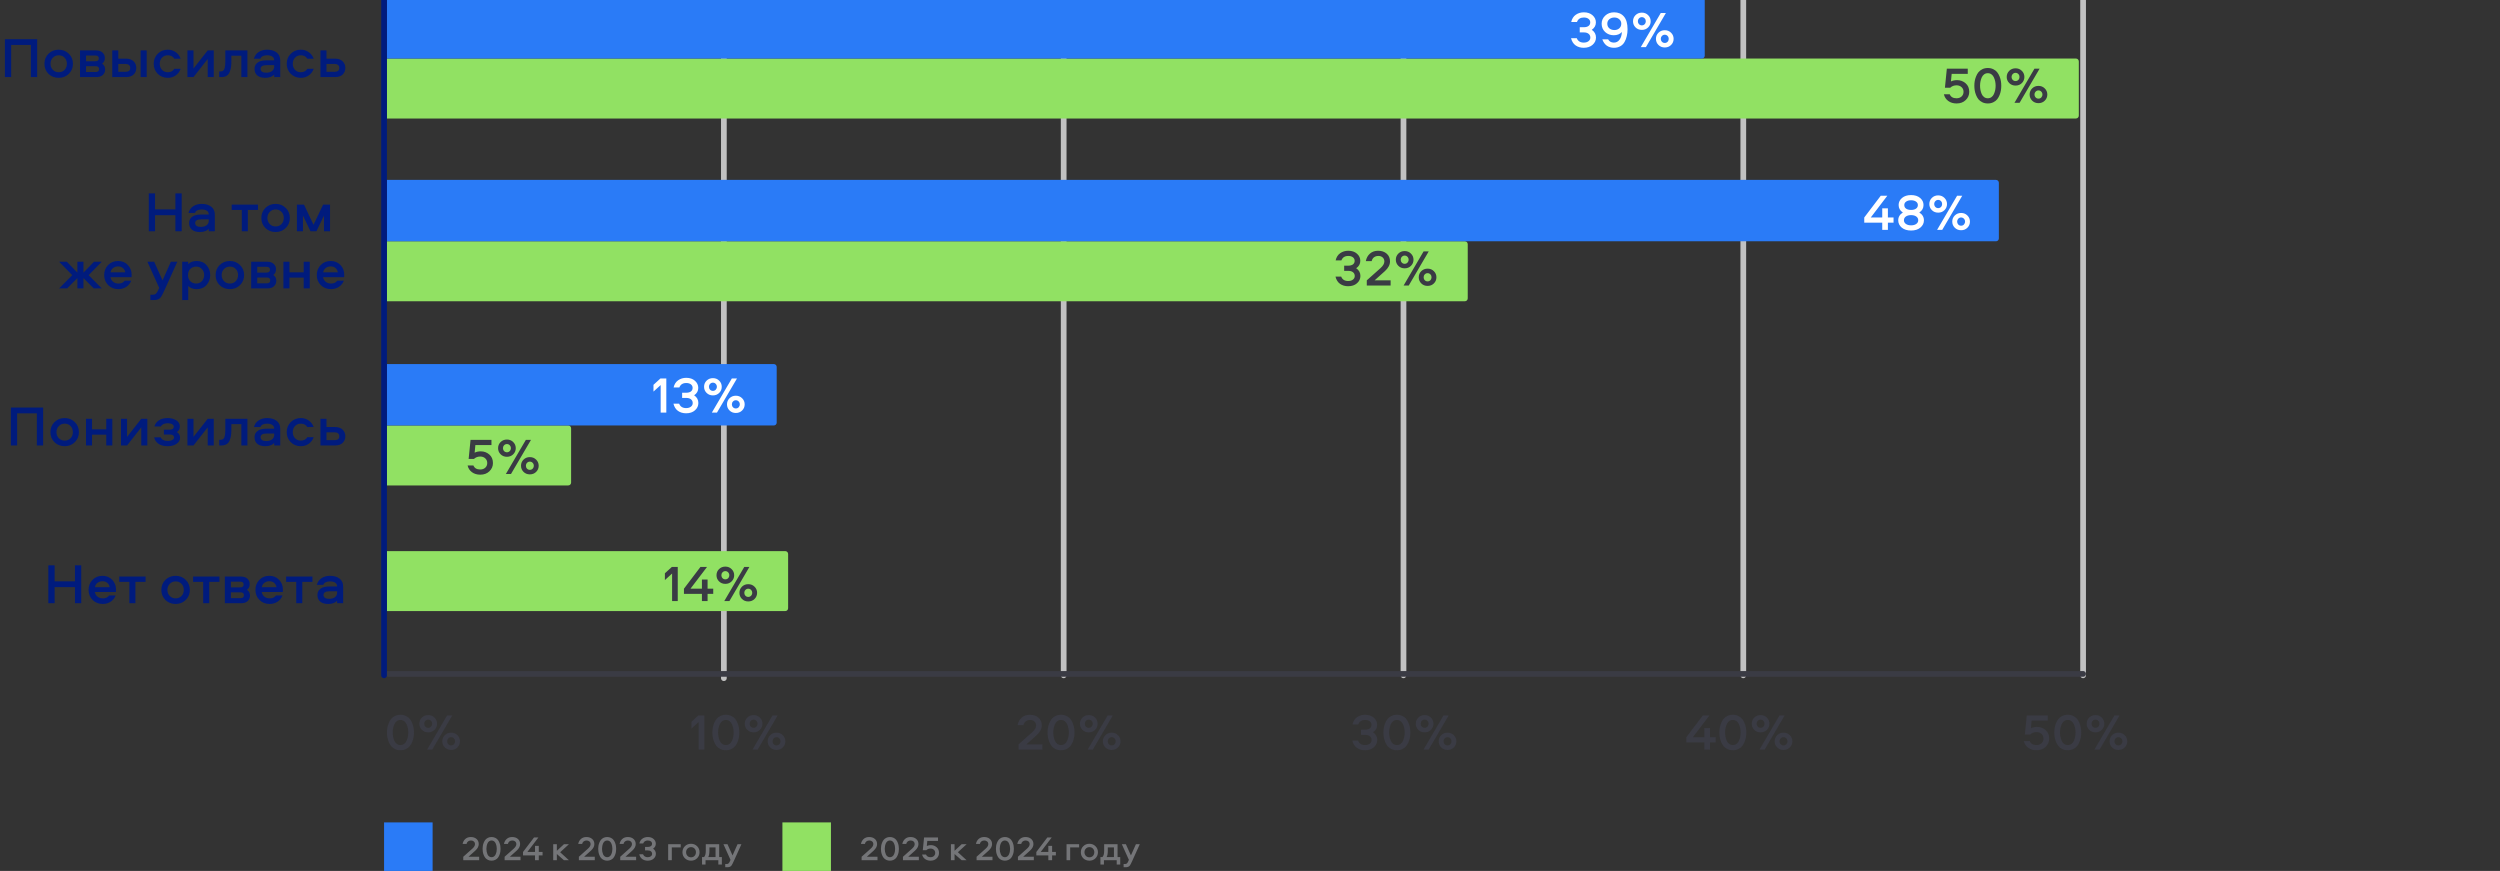 <?xml version="1.0" encoding="UTF-8"?> <svg xmlns="http://www.w3.org/2000/svg" width="1751" height="610" viewBox="0 0 1751 610" fill="none"><rect x="0" y="0" width="1751" height="610" fill="#333333" stroke="none"/><g clip-path="url(#clip0_3524_17)"><path d="M745 473L745 -2" stroke="#C1C1C1" stroke-width="4" stroke-linecap="round"></path><path d="M507 475L507 -2.10404e-05" stroke="#C1C1C1" stroke-width="4" stroke-linecap="round"></path><path d="M983 473L983 -2" stroke="#C1C1C1" stroke-width="4" stroke-linecap="round"></path><path d="M1221 473L1221 -2" stroke="#C1C1C1" stroke-width="4" stroke-linecap="round"></path><path d="M1459 473L1459 -2" stroke="#C1C1C1" stroke-width="4" stroke-linecap="round"></path><path d="M56.897 422.5H52.497V411.22H38.257V422.5H33.857V395.94H38.257V407.18H52.497V395.94H56.897V422.5ZM71.988 419.1C74.015 419.1 75.482 418.42 76.388 417.06H80.988C80.295 418.9 79.135 420.353 77.508 421.42C75.882 422.487 74.042 423.02 71.988 423.02C69.135 423.02 66.762 422.087 64.868 420.22C62.975 418.353 62.028 415.993 62.028 413.14C62.028 410.34 62.948 408.007 64.788 406.14C66.628 404.247 68.962 403.3 71.788 403.3C74.535 403.3 76.802 404.233 78.588 406.1C80.375 407.94 81.268 410.233 81.268 412.98C81.268 413.833 81.242 414.393 81.188 414.66H66.428C66.668 415.993 67.295 417.073 68.308 417.9C69.348 418.7 70.575 419.1 71.988 419.1ZM71.788 407.1C70.402 407.1 69.215 407.487 68.228 408.26C67.268 409.007 66.695 410.007 66.508 411.26H76.788C76.575 409.98 76.015 408.967 75.108 408.22C74.228 407.473 73.122 407.1 71.788 407.1ZM83.526 407.54V403.82H101.966V407.54H94.846V422.5H90.606V407.54H83.526ZM123.005 403.3C125.832 403.3 128.192 404.247 130.085 406.14C132.005 408.007 132.965 410.353 132.965 413.18C132.965 415.98 132.005 418.327 130.085 420.22C128.192 422.087 125.832 423.02 123.005 423.02C120.152 423.02 117.765 422.087 115.845 420.22C113.952 418.353 113.005 416.007 113.005 413.18C113.005 410.353 113.952 408.007 115.845 406.14C117.765 404.247 120.152 403.3 123.005 403.3ZM123.005 419.1C124.685 419.1 126.058 418.54 127.125 417.42C128.192 416.3 128.725 414.887 128.725 413.18C128.725 411.447 128.192 410.02 127.125 408.9C126.058 407.78 124.685 407.22 123.005 407.22C121.352 407.22 119.978 407.793 118.885 408.94C117.792 410.06 117.245 411.473 117.245 413.18C117.245 414.86 117.792 416.273 118.885 417.42C119.978 418.54 121.352 419.1 123.005 419.1ZM135.244 407.54V403.82H153.684V407.54H146.564V422.5H142.324V407.54H135.244ZM172.965 413.1C174.379 414.007 175.085 415.367 175.085 417.18C175.085 418.7 174.552 419.967 173.485 420.98C172.419 421.993 170.899 422.5 168.925 422.5H157.485V403.82H168.725C170.725 403.82 172.245 404.327 173.285 405.34C174.352 406.327 174.885 407.593 174.885 409.14C174.885 410.847 174.245 412.167 172.965 413.1ZM161.725 418.94H168.365C170.019 418.94 170.845 418.26 170.845 416.9C170.845 415.54 170.019 414.86 168.365 414.86H161.725V418.94ZM161.725 411.42H168.165C169.819 411.42 170.645 410.74 170.645 409.38C170.645 408.047 169.819 407.38 168.165 407.38H161.725V411.42ZM188.863 419.1C190.89 419.1 192.357 418.42 193.263 417.06H197.863C197.17 418.9 196.01 420.353 194.383 421.42C192.757 422.487 190.917 423.02 188.863 423.02C186.01 423.02 183.637 422.087 181.743 420.22C179.85 418.353 178.903 415.993 178.903 413.14C178.903 410.34 179.823 408.007 181.663 406.14C183.503 404.247 185.837 403.3 188.663 403.3C191.41 403.3 193.677 404.233 195.463 406.1C197.25 407.94 198.143 410.233 198.143 412.98C198.143 413.833 198.117 414.393 198.063 414.66H183.303C183.543 415.993 184.17 417.073 185.183 417.9C186.223 418.7 187.45 419.1 188.863 419.1ZM188.663 407.1C187.277 407.1 186.09 407.487 185.103 408.26C184.143 409.007 183.57 410.007 183.383 411.26H193.663C193.45 409.98 192.89 408.967 191.983 408.22C191.103 407.473 189.997 407.1 188.663 407.1ZM200.401 407.54V403.82H218.841V407.54H211.721V422.5H207.481V407.54H200.401ZM231.143 403.3C233.916 403.3 236.143 403.953 237.823 405.26C239.503 406.567 240.343 408.393 240.343 410.74V422.5H236.103V420.78C234.689 422.273 232.596 423.02 229.823 423.02C227.529 423.02 225.703 422.487 224.343 421.42C223.009 420.327 222.343 418.767 222.343 416.74C222.343 415.273 222.756 414.087 223.583 413.18C224.436 412.247 225.463 411.607 226.663 411.26C227.889 410.913 229.289 410.74 230.863 410.74H236.103C236.103 409.54 235.649 408.66 234.743 408.1C233.836 407.513 232.649 407.22 231.183 407.22C228.649 407.22 227.063 408.02 226.423 409.62H221.903C222.436 407.593 223.543 406.033 225.223 404.94C226.929 403.847 228.903 403.3 231.143 403.3ZM236.103 415.14V414.14H230.823C227.996 414.14 226.583 415.007 226.583 416.74C226.583 417.593 226.929 418.26 227.623 418.74C228.316 419.193 229.276 419.42 230.503 419.42C232.156 419.42 233.503 419.047 234.543 418.3C235.583 417.527 236.103 416.473 236.103 415.14Z" fill="#001B7D"></path><path d="M271 386H550C551.105 386 552 386.895 552 388V426C552 427.105 551.105 428 550 428H271V386Z" fill="#91E163"></path><path d="M470.732 421V401.704L465.692 406.276V401.524L470.552 397.096H474.692V421H470.732ZM491.629 405.916H495.589V412.324H499.549V415.96H495.589V421H491.629V415.96H479.029V412.324L490.585 397.096H495.193L483.601 412.324H491.629V405.916ZM510.869 421H507.269L521.273 397.096H524.873L510.869 421ZM512.453 407.176C511.277 408.352 509.801 408.94 508.025 408.94C506.249 408.94 504.773 408.352 503.597 407.176C502.421 406 501.833 404.572 501.833 402.892C501.833 401.212 502.421 399.784 503.597 398.608C504.797 397.432 506.273 396.844 508.025 396.844C509.777 396.844 511.241 397.432 512.417 398.608C513.617 399.784 514.217 401.212 514.217 402.892C514.217 404.572 513.629 406 512.453 407.176ZM506.045 404.944C506.573 405.496 507.233 405.772 508.025 405.772C508.817 405.772 509.477 405.496 510.005 404.944C510.533 404.368 510.797 403.684 510.797 402.892C510.797 402.1 510.533 401.428 510.005 400.876C509.477 400.3 508.817 400.012 508.025 400.012C507.233 400.012 506.573 400.3 506.045 400.876C505.517 401.428 505.253 402.1 505.253 402.892C505.253 403.684 505.517 404.368 506.045 404.944ZM528.509 419.488C527.333 420.664 525.857 421.252 524.081 421.252C522.305 421.252 520.829 420.664 519.653 419.488C518.477 418.312 517.889 416.884 517.889 415.204C517.889 413.524 518.477 412.096 519.653 410.92C520.853 409.744 522.329 409.156 524.081 409.156C525.833 409.156 527.297 409.744 528.473 410.92C529.673 412.096 530.273 413.524 530.273 415.204C530.273 416.884 529.685 418.312 528.509 419.488ZM522.101 417.256C522.629 417.808 523.289 418.084 524.081 418.084C524.873 418.084 525.533 417.808 526.061 417.256C526.589 416.68 526.853 415.996 526.853 415.204C526.853 414.412 526.589 413.74 526.061 413.188C525.533 412.612 524.873 412.324 524.081 412.324C523.289 412.324 522.629 412.612 522.101 413.188C521.573 413.74 521.309 414.412 521.309 415.204C521.309 415.996 521.573 416.68 522.101 417.256Z" fill="#3A3B44"></path><path d="M26.027 54H21.628V31.48H7.827V54H3.428V27.44H26.027V54ZM41.13 34.8C43.957 34.8 46.317 35.747 48.21 37.64C50.13 39.507 51.09 41.853 51.09 44.68C51.09 47.48 50.13 49.827 48.21 51.72C46.317 53.587 43.957 54.52 41.13 54.52C38.277 54.52 35.89 53.587 33.97 51.72C32.077 49.853 31.13 47.507 31.13 44.68C31.13 41.853 32.077 39.507 33.97 37.64C35.89 35.747 38.277 34.8 41.13 34.8ZM41.13 50.6C42.81 50.6 44.183 50.04 45.25 48.92C46.317 47.8 46.85 46.387 46.85 44.68C46.85 42.947 46.317 41.52 45.25 40.4C44.183 39.28 42.81 38.72 41.13 38.72C39.477 38.72 38.103 39.293 37.01 40.44C35.917 41.56 35.37 42.973 35.37 44.68C35.37 46.36 35.917 47.773 37.01 48.92C38.103 50.04 39.477 50.6 41.13 50.6ZM71.52 44.6C72.933 45.507 73.64 46.867 73.64 48.68C73.64 50.2 73.107 51.467 72.04 52.48C70.973 53.493 69.453 54 67.48 54H56.04V35.32H67.28C69.28 35.32 70.8 35.827 71.84 36.84C72.907 37.827 73.44 39.093 73.44 40.64C73.44 42.347 72.8 43.667 71.52 44.6ZM60.28 50.44H66.92C68.573 50.44 69.4 49.76 69.4 48.4C69.4 47.04 68.573 46.36 66.92 46.36H60.28V50.44ZM60.28 42.92H66.72C68.373 42.92 69.2 42.24 69.2 40.88C69.2 39.547 68.373 38.88 66.72 38.88H60.28V42.92ZM98.498 35.32H102.738V54H98.498V35.32ZM82.858 41.08H88.178C90.525 41.08 92.325 41.707 93.578 42.96C94.832 44.187 95.458 45.72 95.458 47.56C95.458 49.427 94.832 50.973 93.578 52.2C92.352 53.4 90.552 54 88.178 54H78.618V35.32H82.858V41.08ZM82.858 50.28H88.058C89.045 50.28 89.818 50.053 90.378 49.6C90.938 49.12 91.218 48.44 91.218 47.56C91.218 46.68 90.925 46 90.338 45.52C89.778 45.04 89.018 44.8 88.058 44.8H82.858V50.28ZM126.533 41.12H122.093C121.107 39.52 119.587 38.72 117.533 38.72C115.88 38.72 114.52 39.28 113.453 40.4C112.413 41.52 111.893 42.933 111.893 44.64C111.893 46.347 112.413 47.773 113.453 48.92C114.52 50.04 115.88 50.6 117.533 50.6C119.587 50.6 121.107 49.8 122.093 48.2H126.533C125.84 50.147 124.68 51.693 123.053 52.84C121.453 53.96 119.613 54.52 117.533 54.52C114.733 54.52 112.387 53.587 110.493 51.72C108.6 49.827 107.653 47.467 107.653 44.64C107.653 41.84 108.6 39.507 110.493 37.64C112.387 35.747 114.733 34.8 117.533 34.8C119.613 34.8 121.453 35.373 123.053 36.52C124.68 37.64 125.84 39.173 126.533 41.12ZM135.514 54H131.274V35.32H135.514V48L145.474 35.32H149.714V54H145.474V41.32L135.514 54ZM157.806 35.32H173.286V54H169.046V39.04H162.046V43.16C162.046 44.573 161.966 45.827 161.806 46.92C161.672 47.987 161.379 49.107 160.926 50.28C160.499 51.453 159.792 52.373 158.806 53.04C157.819 53.68 156.579 54 155.086 54H153.526V50.04H154.606C155.352 50.04 155.952 49.84 156.406 49.44C156.886 49.013 157.206 48.4 157.366 47.6C157.552 46.8 157.672 46.093 157.726 45.48C157.779 44.867 157.806 44.067 157.806 43.08V35.32ZM187.08 34.8C189.854 34.8 192.08 35.453 193.76 36.76C195.44 38.067 196.28 39.893 196.28 42.24V54H192.04V52.28C190.627 53.773 188.534 54.52 185.76 54.52C183.467 54.52 181.64 53.987 180.28 52.92C178.947 51.827 178.28 50.267 178.28 48.24C178.28 46.773 178.694 45.587 179.52 44.68C180.374 43.747 181.4 43.107 182.6 42.76C183.827 42.413 185.227 42.24 186.8 42.24H192.04C192.04 41.04 191.587 40.16 190.68 39.6C189.774 39.013 188.587 38.72 187.12 38.72C184.587 38.72 183 39.52 182.36 41.12H177.84C178.374 39.093 179.48 37.533 181.16 36.44C182.867 35.347 184.84 34.8 187.08 34.8ZM192.04 46.64V45.64H186.76C183.934 45.64 182.52 46.507 182.52 48.24C182.52 49.093 182.867 49.76 183.56 50.24C184.254 50.693 185.214 50.92 186.44 50.92C188.094 50.92 189.44 50.547 190.48 49.8C191.52 49.027 192.04 47.973 192.04 46.64ZM219.698 41.12H215.258C214.271 39.52 212.751 38.72 210.697 38.72C209.044 38.72 207.684 39.28 206.618 40.4C205.578 41.52 205.058 42.933 205.058 44.64C205.058 46.347 205.578 47.773 206.618 48.92C207.684 50.04 209.044 50.6 210.697 50.6C212.751 50.6 214.271 49.8 215.258 48.2H219.698C219.004 50.147 217.844 51.693 216.218 52.84C214.618 53.96 212.778 54.52 210.697 54.52C207.898 54.52 205.551 53.587 203.658 51.72C201.764 49.827 200.818 47.467 200.818 44.64C200.818 41.84 201.764 39.507 203.658 37.64C205.551 35.747 207.898 34.8 210.697 34.8C212.778 34.8 214.618 35.373 216.218 36.52C217.844 37.64 219.004 39.173 219.698 41.12ZM228.678 41.08H234.598C236.945 41.08 238.745 41.707 239.998 42.96C241.252 44.187 241.878 45.72 241.878 47.56C241.878 49.427 241.252 50.973 239.998 52.2C238.772 53.4 236.972 54 234.598 54H224.438V35.32H228.678V41.08ZM228.678 50.28H234.478C235.465 50.28 236.238 50.053 236.798 49.6C237.358 49.12 237.638 48.44 237.638 47.56C237.638 46.68 237.345 46 236.758 45.52C236.198 45.04 235.438 44.8 234.478 44.8H228.678V50.28Z" fill="#001B7D"></path><path d="M271 41H1454C1455.1 41 1456 41.895 1456 43V81C1456 82.105 1455.1 83 1454 83H271V41Z" fill="#91E163"></path><path d="M1361.51 66.024H1365.58C1366.35 67.896 1367.93 68.832 1370.33 68.832C1371.8 68.832 1372.98 68.412 1373.9 67.572C1374.81 66.708 1375.26 65.616 1375.26 64.296C1375.26 62.976 1374.81 61.896 1373.9 61.056C1372.98 60.192 1371.8 59.76 1370.33 59.76C1368.6 59.76 1367.14 60.324 1365.94 61.452H1362.23L1363.56 48.096H1378.22V51.732H1366.95L1366.44 57.06C1367.64 56.436 1369.08 56.124 1370.76 56.124C1373.02 56.124 1375 56.856 1376.7 58.32C1378.41 59.784 1379.26 61.788 1379.26 64.332C1379.26 66.564 1378.43 68.484 1376.78 70.092C1375.14 71.676 1373.02 72.468 1370.4 72.468C1368.1 72.468 1366.14 71.88 1364.54 70.704C1362.95 69.528 1361.94 67.968 1361.51 66.024ZM1388.45 48.456C1389.57 47.904 1390.85 47.628 1392.26 47.628C1393.68 47.628 1394.95 47.904 1396.08 48.456C1397.23 49.008 1398.14 49.716 1398.81 50.58C1399.49 51.42 1400.05 52.416 1400.51 53.568C1400.96 54.696 1401.27 55.788 1401.44 56.844C1401.61 57.9 1401.69 58.968 1401.69 60.048C1401.69 61.128 1401.61 62.196 1401.44 63.252C1401.27 64.308 1400.96 65.412 1400.51 66.564C1400.05 67.692 1399.49 68.688 1398.81 69.552C1398.14 70.392 1397.23 71.088 1396.08 71.64C1394.95 72.192 1393.68 72.468 1392.26 72.468C1390.85 72.468 1389.57 72.192 1388.45 71.64C1387.32 71.088 1386.41 70.392 1385.71 69.552C1385.04 68.688 1384.47 67.692 1384.02 66.564C1383.56 65.412 1383.25 64.308 1383.08 63.252C1382.91 62.172 1382.83 61.104 1382.83 60.048C1382.83 58.992 1382.91 57.936 1383.08 56.88C1383.25 55.8 1383.56 54.696 1384.02 53.568C1384.47 52.416 1385.04 51.42 1385.71 50.58C1386.41 49.716 1387.32 49.008 1388.45 48.456ZM1389.67 68.004C1390.41 68.556 1391.28 68.832 1392.26 68.832C1393.25 68.832 1394.11 68.556 1394.85 68.004C1395.6 67.452 1396.16 66.732 1396.55 65.844C1396.95 64.932 1397.25 63.996 1397.45 63.036C1397.64 62.052 1397.73 61.056 1397.73 60.048C1397.73 59.04 1397.64 58.056 1397.45 57.096C1397.25 56.112 1396.95 55.176 1396.55 54.288C1396.16 53.376 1395.6 52.644 1394.85 52.092C1394.11 51.54 1393.25 51.264 1392.26 51.264C1391.28 51.264 1390.41 51.54 1389.67 52.092C1388.93 52.644 1388.36 53.376 1387.98 54.288C1387.59 55.176 1387.31 56.112 1387.11 57.096C1386.92 58.056 1386.83 59.04 1386.83 60.048C1386.83 61.056 1386.92 62.052 1387.11 63.036C1387.31 63.996 1387.59 64.932 1387.98 65.844C1388.36 66.732 1388.93 67.452 1389.67 68.004ZM1414.53 72H1410.93L1424.94 48.096H1428.54L1414.53 72ZM1416.12 58.176C1414.94 59.352 1413.47 59.94 1411.69 59.94C1409.91 59.94 1408.44 59.352 1407.26 58.176C1406.09 57 1405.5 55.572 1405.5 53.892C1405.5 52.212 1406.09 50.784 1407.26 49.608C1408.46 48.432 1409.94 47.844 1411.69 47.844C1413.44 47.844 1414.91 48.432 1416.08 49.608C1417.28 50.784 1417.88 52.212 1417.88 53.892C1417.88 55.572 1417.29 57 1416.12 58.176ZM1409.71 55.944C1410.24 56.496 1410.9 56.772 1411.69 56.772C1412.48 56.772 1413.14 56.496 1413.67 55.944C1414.2 55.368 1414.46 54.684 1414.46 53.892C1414.46 53.1 1414.2 52.428 1413.67 51.876C1413.14 51.3 1412.48 51.012 1411.69 51.012C1410.9 51.012 1410.24 51.3 1409.71 51.876C1409.18 52.428 1408.92 53.1 1408.92 53.892C1408.92 54.684 1409.18 55.368 1409.71 55.944ZM1432.17 70.488C1431 71.664 1429.52 72.252 1427.75 72.252C1425.97 72.252 1424.49 71.664 1423.32 70.488C1422.14 69.312 1421.55 67.884 1421.55 66.204C1421.55 64.524 1422.14 63.096 1423.32 61.92C1424.52 60.744 1425.99 60.156 1427.75 60.156C1429.5 60.156 1430.96 60.744 1432.14 61.92C1433.34 63.096 1433.94 64.524 1433.94 66.204C1433.94 67.884 1433.35 69.312 1432.17 70.488ZM1425.77 68.256C1426.29 68.808 1426.95 69.084 1427.75 69.084C1428.54 69.084 1429.2 68.808 1429.73 68.256C1430.25 67.68 1430.52 66.996 1430.52 66.204C1430.52 65.412 1430.25 64.74 1429.73 64.188C1429.2 63.612 1428.54 63.324 1427.75 63.324C1426.95 63.324 1426.29 63.612 1425.77 64.188C1425.24 64.74 1424.97 65.412 1424.97 66.204C1424.97 66.996 1425.24 67.68 1425.77 68.256Z" fill="#3A3B44"></path><path d="M271 -2H1192C1193.1 -2 1194 -1.105 1194 0V39C1194 40.105 1193.1 41 1192 41H271V-2Z" fill="#2A7BF7"></path><path d="M1106.45 19.068H1109.3C1110.69 19.068 1111.78 18.78 1112.57 18.204C1113.39 17.604 1113.8 16.764 1113.8 15.684C1113.8 14.652 1113.39 13.824 1112.57 13.2C1111.78 12.576 1110.7 12.264 1109.33 12.264C1106.91 12.264 1105.3 13.308 1104.51 15.396H1100.48C1100.98 13.164 1102.04 11.484 1103.64 10.356C1105.28 9.204 1107.17 8.628 1109.33 8.628C1111.88 8.628 1113.92 9.324 1115.45 10.716C1116.99 12.084 1117.76 13.74 1117.76 15.684C1117.76 17.844 1116.8 19.572 1114.88 20.868C1116.84 22.212 1117.83 24.012 1117.83 26.268C1117.83 28.284 1117.04 29.988 1115.45 31.38C1113.89 32.772 1111.82 33.468 1109.22 33.468C1107.04 33.468 1105.16 32.916 1103.57 31.812C1101.99 30.684 1100.92 28.992 1100.37 26.736H1104.36C1105.18 28.8 1106.81 29.832 1109.26 29.832C1110.63 29.832 1111.73 29.508 1112.57 28.86C1113.44 28.212 1113.87 27.36 1113.87 26.304C1113.87 25.2 1113.46 24.324 1112.64 23.676C1111.85 23.028 1110.74 22.704 1109.3 22.704H1106.45V19.068ZM1130.25 24.684C1127.89 24.684 1125.89 23.928 1124.23 22.416C1122.6 20.88 1121.79 18.948 1121.79 16.62C1121.79 14.436 1122.6 12.564 1124.23 11.004C1125.89 9.42 1127.99 8.628 1130.53 8.628C1133.41 8.628 1135.69 9.6 1137.37 11.544C1139.08 13.488 1139.93 16.488 1139.93 20.544C1139.93 22.248 1139.75 23.844 1139.39 25.332C1139.05 26.82 1138.53 28.188 1137.81 29.436C1137.11 30.684 1136.13 31.668 1134.85 32.388C1133.58 33.108 1132.11 33.468 1130.43 33.468C1128.46 33.468 1126.77 32.964 1125.35 31.956C1123.96 30.924 1122.93 29.448 1122.25 27.528H1126.32C1127.14 29.064 1128.48 29.832 1130.35 29.832C1131.99 29.832 1133.29 29.172 1134.28 27.852C1135.29 26.532 1135.85 24.72 1135.97 22.416C1134.6 23.928 1132.69 24.684 1130.25 24.684ZM1130.71 12.264C1129.3 12.264 1128.11 12.672 1127.15 13.488C1126.21 14.304 1125.75 15.348 1125.75 16.62C1125.75 17.916 1126.21 18.984 1127.15 19.824C1128.11 20.64 1129.3 21.048 1130.71 21.048C1132.11 21.048 1133.26 20.64 1134.17 19.824C1135.08 18.984 1135.54 17.916 1135.54 16.62C1135.54 15.348 1135.07 14.304 1134.13 13.488C1133.22 12.672 1132.08 12.264 1130.71 12.264ZM1152.8 33H1149.2L1163.2 9.096H1166.8L1152.8 33ZM1154.38 19.176C1153.2 20.352 1151.73 20.94 1149.95 20.94C1148.18 20.94 1146.7 20.352 1145.52 19.176C1144.35 18 1143.76 16.572 1143.76 14.892C1143.76 13.212 1144.35 11.784 1145.52 10.608C1146.72 9.432 1148.2 8.844 1149.95 8.844C1151.7 8.844 1153.17 9.432 1154.34 10.608C1155.54 11.784 1156.14 13.212 1156.14 14.892C1156.14 16.572 1155.56 18 1154.38 19.176ZM1147.97 16.944C1148.5 17.496 1149.16 17.772 1149.95 17.772C1150.74 17.772 1151.4 17.496 1151.93 16.944C1152.46 16.368 1152.72 15.684 1152.72 14.892C1152.72 14.1 1152.46 13.428 1151.93 12.876C1151.4 12.3 1150.74 12.012 1149.95 12.012C1149.16 12.012 1148.5 12.3 1147.97 12.876C1147.44 13.428 1147.18 14.1 1147.18 14.892C1147.18 15.684 1147.44 16.368 1147.97 16.944ZM1170.44 31.488C1169.26 32.664 1167.78 33.252 1166.01 33.252C1164.23 33.252 1162.76 32.664 1161.58 31.488C1160.4 30.312 1159.82 28.884 1159.82 27.204C1159.82 25.524 1160.4 24.096 1161.58 22.92C1162.78 21.744 1164.26 21.156 1166.01 21.156C1167.76 21.156 1169.22 21.744 1170.4 22.92C1171.6 24.096 1172.2 25.524 1172.2 27.204C1172.2 28.884 1171.61 30.312 1170.44 31.488ZM1164.03 29.256C1164.56 29.808 1165.22 30.084 1166.01 30.084C1166.8 30.084 1167.46 29.808 1167.99 29.256C1168.52 28.68 1168.78 27.996 1168.78 27.204C1168.78 26.412 1168.52 25.74 1167.99 25.188C1167.46 24.612 1166.8 24.324 1166.01 24.324C1165.22 24.324 1164.56 24.612 1164.03 25.188C1163.5 25.74 1163.24 26.412 1163.24 27.204C1163.24 27.996 1163.5 28.68 1164.03 29.256Z" fill="white"></path><path d="M127.249 162H122.849V150.72H108.609V162H104.209V135.44H108.609V146.68H122.849V135.44H127.249V162ZM141.26 142.8C144.033 142.8 146.26 143.453 147.94 144.76C149.62 146.067 150.46 147.893 150.46 150.24V162H146.22V160.28C144.807 161.773 142.713 162.52 139.94 162.52C137.647 162.52 135.82 161.987 134.46 160.92C133.127 159.827 132.46 158.267 132.46 156.24C132.46 154.773 132.873 153.587 133.7 152.68C134.553 151.747 135.58 151.107 136.78 150.76C138.007 150.413 139.407 150.24 140.98 150.24H146.22C146.22 149.04 145.767 148.16 144.86 147.6C143.953 147.013 142.767 146.72 141.3 146.72C138.767 146.72 137.18 147.52 136.54 149.12H132.02C132.553 147.093 133.66 145.533 135.34 144.44C137.047 143.347 139.02 142.8 141.26 142.8ZM146.22 154.64V153.64H140.94C138.113 153.64 136.7 154.507 136.7 156.24C136.7 157.093 137.047 157.76 137.74 158.24C138.433 158.693 139.393 158.92 140.62 158.92C142.273 158.92 143.62 158.547 144.66 157.8C145.7 157.027 146.22 155.973 146.22 154.64ZM162.276 147.04V143.32H180.716V147.04H173.596V162H169.356V147.04H162.276ZM193.044 142.8C195.871 142.8 198.231 143.747 200.124 145.64C202.044 147.507 203.004 149.853 203.004 152.68C203.004 155.48 202.044 157.827 200.124 159.72C198.231 161.587 195.871 162.52 193.044 162.52C190.191 162.52 187.804 161.587 185.884 159.72C183.991 157.853 183.044 155.507 183.044 152.68C183.044 149.853 183.991 147.507 185.884 145.64C187.804 143.747 190.191 142.8 193.044 142.8ZM193.044 158.6C194.724 158.6 196.097 158.04 197.164 156.92C198.231 155.8 198.764 154.387 198.764 152.68C198.764 150.947 198.231 149.52 197.164 148.4C196.097 147.28 194.724 146.72 193.044 146.72C191.391 146.72 190.017 147.293 188.924 148.44C187.831 149.56 187.284 150.973 187.284 152.68C187.284 154.36 187.831 155.773 188.924 156.92C190.017 158.04 191.391 158.6 193.044 158.6ZM212.914 143.32L219.594 157.44L226.314 143.32H231.154V162H226.914V151L221.634 162H217.474L212.194 151V162H207.954V143.32H212.914ZM54.208 183.32H58.448V190.96L65.848 183.32H71.288L62.088 192.72L71.288 202H65.648L58.448 194.76V202H54.208V194.76L47.008 202H41.408L50.608 192.72L41.408 183.32H46.808L54.208 190.96V183.32ZM82.926 198.6C84.953 198.6 86.419 197.92 87.326 196.56H91.926C91.233 198.4 90.073 199.853 88.446 200.92C86.819 201.987 84.979 202.52 82.926 202.52C80.073 202.52 77.699 201.587 75.806 199.72C73.913 197.853 72.966 195.493 72.966 192.64C72.966 189.84 73.886 187.507 75.726 185.64C77.566 183.747 79.899 182.8 82.726 182.8C85.473 182.8 87.739 183.733 89.526 185.6C91.313 187.44 92.206 189.733 92.206 192.48C92.206 193.333 92.179 193.893 92.126 194.16H77.366C77.606 195.493 78.233 196.573 79.246 197.4C80.286 198.2 81.513 198.6 82.926 198.6ZM82.726 186.6C81.339 186.6 80.153 186.987 79.166 187.76C78.206 188.507 77.633 189.507 77.446 190.76H87.726C87.513 189.48 86.953 188.467 86.046 187.72C85.166 186.973 84.059 186.6 82.726 186.6ZM111.483 201.6L103.243 183.32H107.963L113.843 196.4L119.683 183.32H124.203L115.323 203C114.016 205.853 113.096 207.613 112.563 208.28C111.683 209.373 110.416 209.987 108.763 210.12C108.416 210.147 108.029 210.16 107.603 210.16H105.323V206.44H106.963C107.869 206.44 108.589 206.213 109.123 205.76C109.683 205.307 110.229 204.467 110.763 203.24L111.483 201.6ZM131.843 210.16H127.603V183.32H131.843V185.04C133.256 183.547 135.216 182.8 137.723 182.8C140.629 182.8 142.936 183.773 144.643 185.72C146.376 187.64 147.243 189.947 147.243 192.64C147.243 195.36 146.376 197.693 144.643 199.64C142.936 201.56 140.629 202.52 137.723 202.52C135.216 202.52 133.256 201.773 131.843 200.28V210.16ZM133.363 188.28C132.243 189.293 131.683 190.747 131.683 192.64C131.683 194.533 132.243 196 133.363 197.04C134.509 198.08 135.869 198.6 137.443 198.6C139.069 198.6 140.403 198.027 141.443 196.88C142.483 195.707 143.003 194.293 143.003 192.64C143.003 191.013 142.483 189.627 141.443 188.48C140.403 187.307 139.069 186.72 137.443 186.72C135.869 186.72 134.509 187.24 133.363 188.28ZM161.013 182.8C163.839 182.8 166.199 183.747 168.093 185.64C170.013 187.507 170.973 189.853 170.973 192.68C170.973 195.48 170.013 197.827 168.093 199.72C166.199 201.587 163.839 202.52 161.013 202.52C158.159 202.52 155.773 201.587 153.853 199.72C151.959 197.853 151.013 195.507 151.013 192.68C151.013 189.853 151.959 187.507 153.853 185.64C155.773 183.747 158.159 182.8 161.013 182.8ZM161.013 198.6C162.693 198.6 164.066 198.04 165.133 196.92C166.199 195.8 166.733 194.387 166.733 192.68C166.733 190.947 166.199 189.52 165.133 188.4C164.066 187.28 162.693 186.72 161.013 186.72C159.359 186.72 157.986 187.293 156.893 188.44C155.799 189.56 155.253 190.973 155.253 192.68C155.253 194.36 155.799 195.773 156.893 196.92C157.986 198.04 159.359 198.6 161.013 198.6ZM191.403 192.6C192.816 193.507 193.523 194.867 193.523 196.68C193.523 198.2 192.989 199.467 191.923 200.48C190.856 201.493 189.336 202 187.363 202H175.923V183.32H187.163C189.163 183.32 190.683 183.827 191.723 184.84C192.789 185.827 193.323 187.093 193.323 188.64C193.323 190.347 192.683 191.667 191.403 192.6ZM180.163 198.44H186.803C188.456 198.44 189.283 197.76 189.283 196.4C189.283 195.04 188.456 194.36 186.803 194.36H180.163V198.44ZM180.163 190.92H186.603C188.256 190.92 189.083 190.24 189.083 188.88C189.083 187.547 188.256 186.88 186.603 186.88H180.163V190.92ZM212.701 183.32H216.941V202H212.701V194.44H202.741V202H198.501V183.32H202.741V190.72H212.701V183.32ZM231.832 198.6C233.859 198.6 235.326 197.92 236.232 196.56H240.832C240.139 198.4 238.979 199.853 237.352 200.92C235.726 201.987 233.886 202.52 231.832 202.52C228.979 202.52 226.606 201.587 224.712 199.72C222.819 197.853 221.872 195.493 221.872 192.64C221.872 189.84 222.792 187.507 224.632 185.64C226.472 183.747 228.806 182.8 231.632 182.8C234.379 182.8 236.646 183.733 238.432 185.6C240.219 187.44 241.112 189.733 241.112 192.48C241.112 193.333 241.086 193.893 241.032 194.16H226.272C226.512 195.493 227.139 196.573 228.152 197.4C229.192 198.2 230.419 198.6 231.832 198.6ZM231.632 186.6C230.246 186.6 229.059 186.987 228.072 187.76C227.112 188.507 226.539 189.507 226.352 190.76H236.632C236.419 189.48 235.859 188.467 234.952 187.72C234.072 186.973 232.966 186.6 231.632 186.6Z" fill="#001B7D"></path><path d="M271 169H1026C1027.1 169 1028 169.895 1028 171V209C1028 210.105 1027.1 211 1026 211H271V169Z" fill="#91E163"></path><path d="M941.452 186.068H944.296C945.688 186.068 946.78 185.78 947.572 185.204C948.388 184.604 948.796 183.764 948.796 182.684C948.796 181.652 948.388 180.824 947.572 180.2C946.78 179.576 945.7 179.264 944.332 179.264C941.908 179.264 940.3 180.308 939.508 182.396H935.476C935.98 180.164 937.036 178.484 938.644 177.356C940.276 176.204 942.172 175.628 944.332 175.628C946.876 175.628 948.916 176.324 950.452 177.716C951.988 179.084 952.756 180.74 952.756 182.684C952.756 184.844 951.796 186.572 949.876 187.868C951.844 189.212 952.828 191.012 952.828 193.268C952.828 195.284 952.036 196.988 950.452 198.38C948.892 199.772 946.816 200.468 944.224 200.468C942.04 200.468 940.156 199.916 938.572 198.812C936.988 197.684 935.92 195.992 935.368 193.736H939.364C940.18 195.8 941.812 196.832 944.26 196.832C945.628 196.832 946.732 196.508 947.572 195.86C948.436 195.212 948.868 194.36 948.868 193.304C948.868 192.2 948.46 191.324 947.644 190.676C946.852 190.028 945.736 189.704 944.296 189.704H941.452V186.068ZM962.762 196.364H973.994V200H957.29V196.364L966.938 187.76C968.714 186.152 969.602 184.616 969.602 183.152C969.602 181.952 969.206 181.004 968.414 180.308C967.646 179.612 966.638 179.264 965.39 179.264C964.214 179.264 963.206 179.576 962.366 180.2C961.55 180.8 960.998 181.7 960.71 182.9H956.606C957.038 180.692 958.01 178.928 959.522 177.608C961.034 176.288 962.93 175.628 965.21 175.628C967.706 175.628 969.722 176.312 971.258 177.68C972.794 179.024 973.562 180.824 973.562 183.08C973.562 185.432 972.386 187.688 970.034 189.848L962.762 196.364ZM986.67 200H983.07L997.074 176.096H1000.67L986.67 200ZM988.254 186.176C987.078 187.352 985.602 187.94 983.826 187.94C982.05 187.94 980.574 187.352 979.398 186.176C978.222 185 977.634 183.572 977.634 181.892C977.634 180.212 978.222 178.784 979.398 177.608C980.598 176.432 982.074 175.844 983.826 175.844C985.578 175.844 987.042 176.432 988.218 177.608C989.418 178.784 990.018 180.212 990.018 181.892C990.018 183.572 989.43 185 988.254 186.176ZM981.846 183.944C982.374 184.496 983.034 184.772 983.826 184.772C984.618 184.772 985.278 184.496 985.806 183.944C986.334 183.368 986.598 182.684 986.598 181.892C986.598 181.1 986.334 180.428 985.806 179.876C985.278 179.3 984.618 179.012 983.826 179.012C983.034 179.012 982.374 179.3 981.846 179.876C981.318 180.428 981.054 181.1 981.054 181.892C981.054 182.684 981.318 183.368 981.846 183.944ZM1004.31 198.488C1003.13 199.664 1001.66 200.252 999.882 200.252C998.106 200.252 996.63 199.664 995.454 198.488C994.278 197.312 993.69 195.884 993.69 194.204C993.69 192.524 994.278 191.096 995.454 189.92C996.654 188.744 998.13 188.156 999.882 188.156C1001.63 188.156 1003.1 188.744 1004.27 189.92C1005.47 191.096 1006.07 192.524 1006.07 194.204C1006.07 195.884 1005.49 197.312 1004.31 198.488ZM997.902 196.256C998.43 196.808 999.09 197.084 999.882 197.084C1000.67 197.084 1001.33 196.808 1001.86 196.256C1002.39 195.68 1002.65 194.996 1002.65 194.204C1002.65 193.412 1002.39 192.74 1001.86 192.188C1001.33 191.612 1000.67 191.324 999.882 191.324C999.09 191.324 998.43 191.612 997.902 192.188C997.374 192.74 997.11 193.412 997.11 194.204C997.11 194.996 997.374 195.68 997.902 196.256Z" fill="#3A3B44"></path><path d="M271 126H1398C1399.1 126 1400 126.895 1400 128V167C1400 168.105 1399.1 169 1398 169H271V126Z" fill="#2A7BF7"></path><path d="M1318.32 145.916H1322.28V152.324H1326.24V155.96H1322.28V161H1318.32V155.96H1305.72V152.324L1317.28 137.096H1321.88L1310.29 152.324H1318.32V145.916ZM1345.03 159.416C1343.4 160.784 1341.23 161.468 1338.52 161.468C1335.8 161.468 1333.62 160.784 1331.96 159.416C1330.33 158.024 1329.52 156.32 1329.52 154.304C1329.52 152.024 1330.6 150.2 1332.76 148.832C1330.79 147.584 1329.8 145.832 1329.8 143.576C1329.8 141.632 1330.6 139.988 1332.18 138.644C1333.76 137.3 1335.88 136.628 1338.52 136.628C1341.16 136.628 1343.27 137.3 1344.85 138.644C1346.44 139.988 1347.23 141.632 1347.23 143.576C1347.23 145.832 1346.24 147.584 1344.28 148.832C1346.44 150.2 1347.52 152.024 1347.52 154.304C1347.52 156.32 1346.69 158.024 1345.03 159.416ZM1343.27 143.612C1343.27 142.604 1342.84 141.8 1341.97 141.2C1341.11 140.576 1339.96 140.264 1338.52 140.264C1337.08 140.264 1335.92 140.576 1335.06 141.2C1334.2 141.8 1333.76 142.604 1333.76 143.612C1333.76 144.692 1334.18 145.532 1335.02 146.132C1335.89 146.732 1337.05 147.032 1338.52 147.032C1339.98 147.032 1341.13 146.732 1341.97 146.132C1342.84 145.532 1343.27 144.692 1343.27 143.612ZM1338.52 157.832C1340 157.832 1341.2 157.508 1342.12 156.86C1343.05 156.188 1343.52 155.324 1343.52 154.268C1343.52 153.164 1343.06 152.288 1342.15 151.64C1341.24 150.992 1340.03 150.668 1338.52 150.668C1337 150.668 1335.79 150.992 1334.88 151.64C1333.97 152.288 1333.51 153.164 1333.51 154.268C1333.51 155.324 1333.98 156.188 1334.92 156.86C1335.85 157.508 1337.05 157.832 1338.52 157.832ZM1360.34 161H1356.74L1370.75 137.096H1374.35L1360.34 161ZM1361.93 147.176C1360.75 148.352 1359.27 148.94 1357.5 148.94C1355.72 148.94 1354.25 148.352 1353.07 147.176C1351.89 146 1351.31 144.572 1351.31 142.892C1351.31 141.212 1351.89 139.784 1353.07 138.608C1354.27 137.432 1355.75 136.844 1357.5 136.844C1359.25 136.844 1360.71 137.432 1361.89 138.608C1363.09 139.784 1363.69 141.212 1363.69 142.892C1363.69 144.572 1363.1 146 1361.93 147.176ZM1355.52 144.944C1356.05 145.496 1356.71 145.772 1357.5 145.772C1358.29 145.772 1358.95 145.496 1359.48 144.944C1360.01 144.368 1360.27 143.684 1360.27 142.892C1360.27 142.1 1360.01 141.428 1359.48 140.876C1358.95 140.3 1358.29 140.012 1357.5 140.012C1356.71 140.012 1356.05 140.3 1355.52 140.876C1354.99 141.428 1354.73 142.1 1354.73 142.892C1354.73 143.684 1354.99 144.368 1355.52 144.944ZM1377.98 159.488C1376.81 160.664 1375.33 161.252 1373.55 161.252C1371.78 161.252 1370.3 160.664 1369.13 159.488C1367.95 158.312 1367.36 156.884 1367.36 155.204C1367.36 153.524 1367.95 152.096 1369.13 150.92C1370.33 149.744 1371.8 149.156 1373.55 149.156C1375.31 149.156 1376.77 149.744 1377.95 150.92C1379.15 152.096 1379.75 153.524 1379.75 155.204C1379.75 156.884 1379.16 158.312 1377.98 159.488ZM1371.57 157.256C1372.1 157.808 1372.76 158.084 1373.55 158.084C1374.35 158.084 1375.01 157.808 1375.53 157.256C1376.06 156.68 1376.33 155.996 1376.33 155.204C1376.33 154.412 1376.06 153.74 1375.53 153.188C1375.01 152.612 1374.35 152.324 1373.55 152.324C1372.76 152.324 1372.1 152.612 1371.57 153.188C1371.05 153.74 1370.78 154.412 1370.78 155.204C1370.78 155.996 1371.05 156.68 1371.57 157.256Z" fill="white"></path><path d="M30.207 312H25.807V289.48H12.007V312H7.607V285.44H30.207V312ZM45.31 292.8C48.136 292.8 50.496 293.747 52.39 295.64C54.31 297.507 55.27 299.853 55.27 302.68C55.27 305.48 54.31 307.827 52.39 309.72C50.496 311.587 48.136 312.52 45.31 312.52C42.456 312.52 40.07 311.587 38.15 309.72C36.256 307.853 35.31 305.507 35.31 302.68C35.31 299.853 36.256 297.507 38.15 295.64C40.07 293.747 42.456 292.8 45.31 292.8ZM45.31 308.6C46.99 308.6 48.363 308.04 49.43 306.92C50.496 305.8 51.03 304.387 51.03 302.68C51.03 300.947 50.496 299.52 49.43 298.4C48.363 297.28 46.99 296.72 45.31 296.72C43.656 296.72 42.283 297.293 41.19 298.44C40.096 299.56 39.55 300.973 39.55 302.68C39.55 304.36 40.096 305.773 41.19 306.92C42.283 308.04 43.656 308.6 45.31 308.6ZM74.42 293.32H78.66V312H74.42V304.44H64.46V312H60.22V293.32H64.46V300.72H74.42V293.32ZM88.991 312H84.751V293.32H88.991V306L98.951 293.32H103.191V312H98.951V299.32L88.991 312ZM125.962 298.84C125.962 300.493 125.269 301.747 123.882 302.6C125.376 303.56 126.122 304.88 126.122 306.56C126.122 308.267 125.309 309.693 123.682 310.84C122.082 311.96 119.989 312.52 117.402 312.52C114.762 312.52 112.629 311.96 111.002 310.84C109.402 309.72 108.389 308.213 107.962 306.32H112.602C113.269 308 114.949 308.84 117.642 308.84C118.842 308.84 119.842 308.613 120.642 308.16C121.469 307.68 121.882 307.08 121.882 306.36C121.882 305.72 121.642 305.227 121.162 304.88C120.682 304.533 120.042 304.36 119.242 304.36H114.802V300.92H119.122C119.922 300.92 120.549 300.747 121.002 300.4C121.482 300.053 121.722 299.56 121.722 298.92C121.722 298.173 121.336 297.573 120.562 297.12C119.789 296.667 118.802 296.44 117.602 296.44C115.122 296.44 113.496 297.187 112.722 298.68H108.122C108.629 296.92 109.669 295.507 111.242 294.44C112.816 293.347 114.909 292.8 117.522 292.8C119.682 292.8 121.629 293.307 123.362 294.32C125.096 295.333 125.962 296.84 125.962 298.84ZM135.514 312H131.274V293.32H135.514V306L145.474 293.32H149.714V312H145.474V299.32L135.514 312ZM157.806 293.32H173.286V312H169.046V297.04H162.046V301.16C162.046 302.573 161.966 303.827 161.806 304.92C161.672 305.987 161.379 307.107 160.926 308.28C160.499 309.453 159.792 310.373 158.806 311.04C157.819 311.68 156.579 312 155.086 312H153.526V308.04H154.606C155.352 308.04 155.952 307.84 156.406 307.44C156.886 307.013 157.206 306.4 157.366 305.6C157.552 304.8 157.672 304.093 157.726 303.48C157.779 302.867 157.806 302.067 157.806 301.08V293.32ZM187.08 292.8C189.854 292.8 192.08 293.453 193.76 294.76C195.44 296.067 196.28 297.893 196.28 300.24V312H192.04V310.28C190.627 311.773 188.534 312.52 185.76 312.52C183.467 312.52 181.64 311.987 180.28 310.92C178.947 309.827 178.28 308.267 178.28 306.24C178.28 304.773 178.694 303.587 179.52 302.68C180.374 301.747 181.4 301.107 182.6 300.76C183.827 300.413 185.227 300.24 186.8 300.24H192.04C192.04 299.04 191.587 298.16 190.68 297.6C189.774 297.013 188.587 296.72 187.12 296.72C184.587 296.72 183 297.52 182.36 299.12H177.84C178.374 297.093 179.48 295.533 181.16 294.44C182.867 293.347 184.84 292.8 187.08 292.8ZM192.04 304.64V303.64H186.76C183.934 303.64 182.52 304.507 182.52 306.24C182.52 307.093 182.867 307.76 183.56 308.24C184.254 308.693 185.214 308.92 186.44 308.92C188.094 308.92 189.44 308.547 190.48 307.8C191.52 307.027 192.04 305.973 192.04 304.64ZM219.698 299.12H215.258C214.271 297.52 212.751 296.72 210.697 296.72C209.044 296.72 207.684 297.28 206.618 298.4C205.578 299.52 205.058 300.933 205.058 302.64C205.058 304.347 205.578 305.773 206.618 306.92C207.684 308.04 209.044 308.6 210.697 308.6C212.751 308.6 214.271 307.8 215.258 306.2H219.698C219.004 308.147 217.844 309.693 216.218 310.84C214.618 311.96 212.778 312.52 210.697 312.52C207.898 312.52 205.551 311.587 203.658 309.72C201.764 307.827 200.818 305.467 200.818 302.64C200.818 299.84 201.764 297.507 203.658 295.64C205.551 293.747 207.898 292.8 210.697 292.8C212.778 292.8 214.618 293.373 216.218 294.52C217.844 295.64 219.004 297.173 219.698 299.12ZM228.678 299.08H234.598C236.945 299.08 238.745 299.707 239.998 300.96C241.252 302.187 241.878 303.72 241.878 305.56C241.878 307.427 241.252 308.973 239.998 310.2C238.772 311.4 236.972 312 234.598 312H224.438V293.32H228.678V299.08ZM228.678 308.28H234.478C235.465 308.28 236.238 308.053 236.798 307.6C237.358 307.12 237.638 306.44 237.638 305.56C237.638 304.68 237.345 304 236.758 303.52C236.198 303.04 235.438 302.8 234.478 302.8H228.678V308.28Z" fill="#001B7D"></path><path d="M271 298H398C399.105 298 400 298.895 400 300V338C400 339.105 399.105 340 398 340H271V298Z" fill="#91E163"></path><path d="M327.512 326.024H331.58C332.348 327.896 333.932 328.832 336.332 328.832C337.796 328.832 338.984 328.412 339.896 327.572C340.808 326.708 341.264 325.616 341.264 324.296C341.264 322.976 340.808 321.896 339.896 321.056C338.984 320.192 337.796 319.76 336.332 319.76C334.604 319.76 333.14 320.324 331.94 321.452H328.232L329.564 308.096H344.216V311.732H332.948L332.444 317.06C333.644 316.436 335.084 316.124 336.764 316.124C339.02 316.124 341 316.856 342.704 318.32C344.408 319.784 345.26 321.788 345.26 324.332C345.26 326.564 344.432 328.484 342.776 330.092C341.144 331.676 339.02 332.468 336.404 332.468C334.1 332.468 332.144 331.88 330.536 330.704C328.952 329.528 327.944 327.968 327.512 326.024ZM357.893 332H354.293L368.297 308.096H371.897L357.893 332ZM359.477 318.176C358.301 319.352 356.825 319.94 355.049 319.94C353.273 319.94 351.797 319.352 350.621 318.176C349.445 317 348.857 315.572 348.857 313.892C348.857 312.212 349.445 310.784 350.621 309.608C351.821 308.432 353.297 307.844 355.049 307.844C356.801 307.844 358.265 308.432 359.441 309.608C360.641 310.784 361.241 312.212 361.241 313.892C361.241 315.572 360.653 317 359.477 318.176ZM353.069 315.944C353.597 316.496 354.257 316.772 355.049 316.772C355.841 316.772 356.501 316.496 357.029 315.944C357.557 315.368 357.821 314.684 357.821 313.892C357.821 313.1 357.557 312.428 357.029 311.876C356.501 311.3 355.841 311.012 355.049 311.012C354.257 311.012 353.597 311.3 353.069 311.876C352.541 312.428 352.277 313.1 352.277 313.892C352.277 314.684 352.541 315.368 353.069 315.944ZM375.533 330.488C374.357 331.664 372.881 332.252 371.105 332.252C369.329 332.252 367.853 331.664 366.677 330.488C365.501 329.312 364.913 327.884 364.913 326.204C364.913 324.524 365.501 323.096 366.677 321.92C367.877 320.744 369.353 320.156 371.105 320.156C372.857 320.156 374.321 320.744 375.497 321.92C376.697 323.096 377.297 324.524 377.297 326.204C377.297 327.884 376.709 329.312 375.533 330.488ZM369.125 328.256C369.653 328.808 370.313 329.084 371.105 329.084C371.897 329.084 372.557 328.808 373.085 328.256C373.613 327.68 373.877 326.996 373.877 326.204C373.877 325.412 373.613 324.74 373.085 324.188C372.557 323.612 371.897 323.324 371.105 323.324C370.313 323.324 369.653 323.612 369.125 324.188C368.597 324.74 368.333 325.412 368.333 326.204C368.333 326.996 368.597 327.68 369.125 328.256Z" fill="#3A3B44"></path><path d="M271 255H542C543.105 255 544 255.895 544 257V296C544 297.105 543.105 298 542 298H271V255Z" fill="#2A7BF7"></path><path d="M462.732 289V269.704L457.692 274.276V269.524L462.552 265.096H466.692V289H462.732ZM477.761 275.068H480.605C481.997 275.068 483.089 274.78 483.881 274.204C484.697 273.604 485.105 272.764 485.105 271.684C485.105 270.652 484.697 269.824 483.881 269.2C483.089 268.576 482.009 268.264 480.641 268.264C478.217 268.264 476.609 269.308 475.817 271.396H471.785C472.289 269.164 473.345 267.484 474.953 266.356C476.585 265.204 478.481 264.628 480.641 264.628C483.185 264.628 485.225 265.324 486.761 266.716C488.297 268.084 489.065 269.74 489.065 271.684C489.065 273.844 488.105 275.572 486.185 276.868C488.153 278.212 489.137 280.012 489.137 282.268C489.137 284.284 488.345 285.988 486.761 287.38C485.201 288.772 483.125 289.468 480.533 289.468C478.349 289.468 476.465 288.916 474.881 287.812C473.297 286.684 472.229 284.992 471.677 282.736H475.673C476.489 284.8 478.121 285.832 480.569 285.832C481.937 285.832 483.041 285.508 483.881 284.86C484.745 284.212 485.177 283.36 485.177 282.304C485.177 281.2 484.769 280.324 483.953 279.676C483.161 279.028 482.045 278.704 480.605 278.704H477.761V275.068ZM502.166 289H498.566L512.57 265.096H516.17L502.166 289ZM503.75 275.176C502.574 276.352 501.098 276.94 499.322 276.94C497.546 276.94 496.07 276.352 494.894 275.176C493.718 274 493.13 272.572 493.13 270.892C493.13 269.212 493.718 267.784 494.894 266.608C496.094 265.432 497.57 264.844 499.322 264.844C501.074 264.844 502.538 265.432 503.714 266.608C504.914 267.784 505.514 269.212 505.514 270.892C505.514 272.572 504.926 274 503.75 275.176ZM497.342 272.944C497.87 273.496 498.53 273.772 499.322 273.772C500.114 273.772 500.774 273.496 501.302 272.944C501.83 272.368 502.094 271.684 502.094 270.892C502.094 270.1 501.83 269.428 501.302 268.876C500.774 268.3 500.114 268.012 499.322 268.012C498.53 268.012 497.87 268.3 497.342 268.876C496.814 269.428 496.55 270.1 496.55 270.892C496.55 271.684 496.814 272.368 497.342 272.944ZM519.806 287.488C518.63 288.664 517.154 289.252 515.378 289.252C513.602 289.252 512.126 288.664 510.95 287.488C509.774 286.312 509.186 284.884 509.186 283.204C509.186 281.524 509.774 280.096 510.95 278.92C512.15 277.744 513.626 277.156 515.378 277.156C517.13 277.156 518.594 277.744 519.77 278.92C520.97 280.096 521.57 281.524 521.57 283.204C521.57 284.884 520.982 286.312 519.806 287.488ZM513.398 285.256C513.926 285.808 514.586 286.084 515.378 286.084C516.17 286.084 516.83 285.808 517.358 285.256C517.886 284.68 518.15 283.996 518.15 283.204C518.15 282.412 517.886 281.74 517.358 281.188C516.83 280.612 516.17 280.324 515.378 280.324C514.586 280.324 513.926 280.612 513.398 281.188C512.87 281.74 512.606 282.412 512.606 283.204C512.606 283.996 512.87 284.68 513.398 285.256Z" fill="white"></path><rect x="269" y="576" width="34" height="34" fill="#2A7BF7"></rect><path d="M328.112 600.076H335.6V602.5H324.464V600.076L330.896 594.34C332.08 593.268 332.672 592.244 332.672 591.268C332.672 590.468 332.408 589.836 331.88 589.372C331.368 588.908 330.696 588.676 329.864 588.676C329.08 588.676 328.408 588.884 327.848 589.3C327.304 589.7 326.936 590.3 326.744 591.1H324.008C324.296 589.628 324.944 588.452 325.952 587.572C326.96 586.692 328.224 586.252 329.744 586.252C331.408 586.252 332.752 586.708 333.776 587.62C334.8 588.516 335.312 589.716 335.312 591.22C335.312 592.788 334.528 594.292 332.96 595.732L328.112 600.076ZM341.753 586.804C342.505 586.436 343.353 586.252 344.297 586.252C345.241 586.252 346.089 586.436 346.841 586.804C347.609 587.172 348.217 587.644 348.665 588.22C349.113 588.78 349.489 589.444 349.793 590.212C350.097 590.964 350.305 591.692 350.417 592.396C350.529 593.1 350.585 593.812 350.585 594.532C350.585 595.252 350.529 595.964 350.417 596.668C350.305 597.372 350.097 598.108 349.793 598.876C349.489 599.628 349.113 600.292 348.665 600.868C348.217 601.428 347.609 601.892 346.841 602.26C346.089 602.628 345.241 602.812 344.297 602.812C343.353 602.812 342.505 602.628 341.753 602.26C341.001 601.892 340.393 601.428 339.929 600.868C339.481 600.292 339.105 599.628 338.801 598.876C338.497 598.108 338.289 597.372 338.177 596.668C338.065 595.948 338.009 595.236 338.009 594.532C338.009 593.828 338.065 593.124 338.177 592.42C338.289 591.7 338.497 590.964 338.801 590.212C339.105 589.444 339.481 588.78 339.929 588.22C340.393 587.644 341.001 587.172 341.753 586.804ZM342.569 599.836C343.065 600.204 343.641 600.388 344.297 600.388C344.953 600.388 345.529 600.204 346.025 599.836C346.521 599.468 346.897 598.988 347.153 598.396C347.425 597.788 347.625 597.164 347.753 596.524C347.881 595.868 347.945 595.204 347.945 594.532C347.945 593.86 347.881 593.204 347.753 592.564C347.625 591.908 347.425 591.284 347.153 590.692C346.897 590.084 346.521 589.596 346.025 589.228C345.529 588.86 344.953 588.676 344.297 588.676C343.641 588.676 343.065 588.86 342.569 589.228C342.073 589.596 341.697 590.084 341.441 590.692C341.185 591.284 340.993 591.908 340.865 592.564C340.737 593.204 340.673 593.86 340.673 594.532C340.673 595.204 340.737 595.868 340.865 596.524C340.993 597.164 341.185 597.788 341.441 598.396C341.697 598.988 342.073 599.468 342.569 599.836ZM357.081 600.076H364.569V602.5H353.433V600.076L359.865 594.34C361.049 593.268 361.641 592.244 361.641 591.268C361.641 590.468 361.377 589.836 360.849 589.372C360.337 588.908 359.665 588.676 358.833 588.676C358.049 588.676 357.377 588.884 356.817 589.3C356.273 589.7 355.905 590.3 355.713 591.1H352.977C353.265 589.628 353.913 588.452 354.921 587.572C355.929 586.692 357.193 586.252 358.713 586.252C360.377 586.252 361.721 586.708 362.745 587.62C363.769 588.516 364.281 589.716 364.281 591.22C364.281 592.788 363.497 594.292 361.929 595.732L357.081 600.076ZM374.724 592.444H377.364V596.716H380.004V599.14H377.364V602.5H374.724V599.14H366.324V596.716L374.028 586.564H377.1L369.372 596.716H374.724V592.444ZM387.472 591.292H390.016V595.9L394.984 591.292H398.464L392.344 596.908L398.464 602.5H394.984L390.016 598.156V602.5H387.472V591.292ZM409.089 600.076H416.577V602.5H405.441V600.076L411.873 594.34C413.057 593.268 413.649 592.244 413.649 591.268C413.649 590.468 413.385 589.836 412.857 589.372C412.345 588.908 411.673 588.676 410.841 588.676C410.057 588.676 409.385 588.884 408.825 589.3C408.281 589.7 407.913 590.3 407.721 591.1H404.985C405.273 589.628 405.921 588.452 406.929 587.572C407.937 586.692 409.201 586.252 410.721 586.252C412.385 586.252 413.729 586.708 414.753 587.62C415.777 588.516 416.289 589.716 416.289 591.22C416.289 592.788 415.505 594.292 413.937 595.732L409.089 600.076ZM422.729 586.804C423.481 586.436 424.329 586.252 425.273 586.252C426.217 586.252 427.065 586.436 427.817 586.804C428.585 587.172 429.193 587.644 429.641 588.22C430.089 588.78 430.465 589.444 430.769 590.212C431.073 590.964 431.281 591.692 431.393 592.396C431.505 593.1 431.561 593.812 431.561 594.532C431.561 595.252 431.505 595.964 431.393 596.668C431.281 597.372 431.073 598.108 430.769 598.876C430.465 599.628 430.089 600.292 429.641 600.868C429.193 601.428 428.585 601.892 427.817 602.26C427.065 602.628 426.217 602.812 425.273 602.812C424.329 602.812 423.481 602.628 422.729 602.26C421.977 601.892 421.369 601.428 420.905 600.868C420.457 600.292 420.081 599.628 419.777 598.876C419.473 598.108 419.265 597.372 419.153 596.668C419.041 595.948 418.985 595.236 418.985 594.532C418.985 593.828 419.041 593.124 419.153 592.42C419.265 591.7 419.473 590.964 419.777 590.212C420.081 589.444 420.457 588.78 420.905 588.22C421.369 587.644 421.977 587.172 422.729 586.804ZM423.545 599.836C424.041 600.204 424.617 600.388 425.273 600.388C425.929 600.388 426.505 600.204 427.001 599.836C427.497 599.468 427.873 598.988 428.129 598.396C428.401 597.788 428.601 597.164 428.729 596.524C428.857 595.868 428.921 595.204 428.921 594.532C428.921 593.86 428.857 593.204 428.729 592.564C428.601 591.908 428.401 591.284 428.129 590.692C427.873 590.084 427.497 589.596 427.001 589.228C426.505 588.86 425.929 588.676 425.273 588.676C424.617 588.676 424.041 588.86 423.545 589.228C423.049 589.596 422.673 590.084 422.417 590.692C422.161 591.284 421.969 591.908 421.841 592.564C421.713 593.204 421.649 593.86 421.649 594.532C421.649 595.204 421.713 595.868 421.841 596.524C421.969 597.164 422.161 597.788 422.417 598.396C422.673 598.988 423.049 599.468 423.545 599.836ZM438.057 600.076H445.545V602.5H434.409V600.076L440.841 594.34C442.025 593.268 442.617 592.244 442.617 591.268C442.617 590.468 442.353 589.836 441.825 589.372C441.313 588.908 440.641 588.676 439.809 588.676C439.025 588.676 438.353 588.884 437.793 589.3C437.249 589.7 436.881 590.3 436.689 591.1H433.953C434.241 589.628 434.889 588.452 435.897 587.572C436.905 586.692 438.169 586.252 439.689 586.252C441.353 586.252 442.697 586.708 443.721 587.62C444.745 588.516 445.257 589.716 445.257 591.22C445.257 592.788 444.473 594.292 442.905 595.732L438.057 600.076ZM451.788 593.212H453.684C454.612 593.212 455.34 593.02 455.868 592.636C456.412 592.236 456.684 591.676 456.684 590.956C456.684 590.268 456.412 589.716 455.868 589.3C455.34 588.884 454.62 588.676 453.708 588.676C452.092 588.676 451.02 589.372 450.492 590.764H447.804C448.14 589.276 448.844 588.156 449.916 587.404C451.004 586.636 452.268 586.252 453.708 586.252C455.404 586.252 456.764 586.716 457.788 587.644C458.812 588.556 459.324 589.66 459.324 590.956C459.324 592.396 458.684 593.548 457.404 594.412C458.716 595.308 459.372 596.508 459.372 598.012C459.372 599.356 458.844 600.492 457.788 601.42C456.748 602.348 455.364 602.812 453.636 602.812C452.18 602.812 450.924 602.444 449.868 601.708C448.812 600.956 448.1 599.828 447.732 598.324H450.396C450.94 599.7 452.028 600.388 453.66 600.388C454.572 600.388 455.308 600.172 455.868 599.74C456.444 599.308 456.732 598.74 456.732 598.036C456.732 597.3 456.46 596.716 455.916 596.284C455.388 595.852 454.644 595.636 453.684 595.636H451.788V593.212ZM467.98 591.292H476.788V593.524H470.524V602.5H467.98V591.292ZM483.995 590.98C485.691 590.98 487.107 591.548 488.243 592.684C489.395 593.804 489.971 595.212 489.971 596.908C489.971 598.588 489.395 599.996 488.243 601.132C487.107 602.252 485.691 602.812 483.995 602.812C482.283 602.812 480.851 602.252 479.699 601.132C478.563 600.012 477.995 598.604 477.995 596.908C477.995 595.212 478.563 593.804 479.699 592.684C480.851 591.548 482.283 590.98 483.995 590.98ZM483.995 600.46C485.003 600.46 485.827 600.124 486.467 599.452C487.107 598.78 487.427 597.932 487.427 596.908C487.427 595.868 487.107 595.012 486.467 594.34C485.827 593.668 485.003 593.332 483.995 593.332C483.003 593.332 482.179 593.676 481.523 594.364C480.867 595.036 480.539 595.884 480.539 596.908C480.539 597.916 480.867 598.764 481.523 599.452C482.179 600.124 483.003 600.46 483.995 600.46ZM505.589 605.524H503.117V602.5H494.165V605.524H491.717V600.268H493.133C493.933 599.468 494.333 598.028 494.333 595.948V591.292H503.717V600.268H505.589V605.524ZM496.877 593.524V595.924C496.877 597.796 496.613 599.244 496.085 600.268H501.173V593.524H496.877ZM511.652 602.26L506.708 591.292H509.54L513.068 599.14L516.572 591.292H519.284L513.956 603.1C513.172 604.812 512.62 605.868 512.3 606.268C511.772 606.924 511.012 607.292 510.02 607.372C509.812 607.388 509.58 607.396 509.324 607.396H507.956V605.164H508.94C509.484 605.164 509.916 605.028 510.236 604.756C510.572 604.484 510.9 603.98 511.22 603.244L511.652 602.26Z" fill="#747578"></path><rect x="548" y="576" width="34" height="34" fill="#91E163"></rect><path d="M607.112 600.076H614.6V602.5H603.464V600.076L609.896 594.34C611.08 593.268 611.672 592.244 611.672 591.268C611.672 590.468 611.408 589.836 610.88 589.372C610.368 588.908 609.696 588.676 608.864 588.676C608.08 588.676 607.408 588.884 606.848 589.3C606.304 589.7 605.936 590.3 605.744 591.1H603.008C603.296 589.628 603.944 588.452 604.952 587.572C605.96 586.692 607.224 586.252 608.744 586.252C610.408 586.252 611.752 586.708 612.776 587.62C613.8 588.516 614.312 589.716 614.312 591.22C614.312 592.788 613.528 594.292 611.96 595.732L607.112 600.076ZM620.753 586.804C621.505 586.436 622.353 586.252 623.297 586.252C624.241 586.252 625.089 586.436 625.841 586.804C626.609 587.172 627.217 587.644 627.665 588.22C628.113 588.78 628.489 589.444 628.793 590.212C629.097 590.964 629.305 591.692 629.417 592.396C629.529 593.1 629.585 593.812 629.585 594.532C629.585 595.252 629.529 595.964 629.417 596.668C629.305 597.372 629.097 598.108 628.793 598.876C628.489 599.628 628.113 600.292 627.665 600.868C627.217 601.428 626.609 601.892 625.841 602.26C625.089 602.628 624.241 602.812 623.297 602.812C622.353 602.812 621.505 602.628 620.753 602.26C620.001 601.892 619.393 601.428 618.929 600.868C618.481 600.292 618.105 599.628 617.801 598.876C617.497 598.108 617.289 597.372 617.177 596.668C617.065 595.948 617.009 595.236 617.009 594.532C617.009 593.828 617.065 593.124 617.177 592.42C617.289 591.7 617.497 590.964 617.801 590.212C618.105 589.444 618.481 588.78 618.929 588.22C619.393 587.644 620.001 587.172 620.753 586.804ZM621.569 599.836C622.065 600.204 622.641 600.388 623.297 600.388C623.953 600.388 624.529 600.204 625.025 599.836C625.521 599.468 625.897 598.988 626.153 598.396C626.425 597.788 626.625 597.164 626.753 596.524C626.881 595.868 626.945 595.204 626.945 594.532C626.945 593.86 626.881 593.204 626.753 592.564C626.625 591.908 626.425 591.284 626.153 590.692C625.897 590.084 625.521 589.596 625.025 589.228C624.529 588.86 623.953 588.676 623.297 588.676C622.641 588.676 622.065 588.86 621.569 589.228C621.073 589.596 620.697 590.084 620.441 590.692C620.185 591.284 619.993 591.908 619.865 592.564C619.737 593.204 619.673 593.86 619.673 594.532C619.673 595.204 619.737 595.868 619.865 596.524C619.993 597.164 620.185 597.788 620.441 598.396C620.697 598.988 621.073 599.468 621.569 599.836ZM636.081 600.076H643.569V602.5H632.433V600.076L638.865 594.34C640.049 593.268 640.641 592.244 640.641 591.268C640.641 590.468 640.377 589.836 639.849 589.372C639.337 588.908 638.665 588.676 637.833 588.676C637.049 588.676 636.377 588.884 635.817 589.3C635.273 589.7 634.905 590.3 634.713 591.1H631.977C632.265 589.628 632.913 588.452 633.921 587.572C634.929 586.692 636.193 586.252 637.713 586.252C639.377 586.252 640.721 586.708 641.745 587.62C642.769 588.516 643.281 589.716 643.281 591.22C643.281 592.788 642.497 594.292 640.929 595.732L636.081 600.076ZM645.852 598.516H648.564C649.076 599.764 650.132 600.388 651.732 600.388C652.708 600.388 653.5 600.108 654.108 599.548C654.716 598.972 655.02 598.244 655.02 597.364C655.02 596.484 654.716 595.764 654.108 595.204C653.5 594.628 652.708 594.34 651.732 594.34C650.58 594.34 649.604 594.716 648.804 595.468H646.332L647.22 586.564H656.988V588.988H649.476L649.14 592.54C649.94 592.124 650.9 591.916 652.02 591.916C653.524 591.916 654.844 592.404 655.98 593.38C657.116 594.356 657.684 595.692 657.684 597.388C657.684 598.876 657.132 600.156 656.028 601.228C654.94 602.284 653.524 602.812 651.78 602.812C650.244 602.812 648.94 602.42 647.868 601.636C646.812 600.852 646.14 599.812 645.852 598.516ZM666.027 591.292H668.571V595.9L673.539 591.292H677.019L670.899 596.908L677.019 602.5H673.539L668.571 598.156V602.5H666.027V591.292ZM687.643 600.076H695.131V602.5H683.995V600.076L690.427 594.34C691.611 593.268 692.203 592.244 692.203 591.268C692.203 590.468 691.939 589.836 691.411 589.372C690.899 588.908 690.227 588.676 689.395 588.676C688.611 588.676 687.939 588.884 687.379 589.3C686.835 589.7 686.467 590.3 686.275 591.1H683.539C683.827 589.628 684.475 588.452 685.483 587.572C686.491 586.692 687.755 586.252 689.275 586.252C690.939 586.252 692.283 586.708 693.307 587.62C694.331 588.516 694.843 589.716 694.843 591.22C694.843 592.788 694.059 594.292 692.491 595.732L687.643 600.076ZM701.284 586.804C702.036 586.436 702.884 586.252 703.828 586.252C704.772 586.252 705.62 586.436 706.372 586.804C707.14 587.172 707.748 587.644 708.196 588.22C708.644 588.78 709.02 589.444 709.324 590.212C709.628 590.964 709.836 591.692 709.948 592.396C710.06 593.1 710.116 593.812 710.116 594.532C710.116 595.252 710.06 595.964 709.948 596.668C709.836 597.372 709.628 598.108 709.324 598.876C709.02 599.628 708.644 600.292 708.196 600.868C707.748 601.428 707.14 601.892 706.372 602.26C705.62 602.628 704.772 602.812 703.828 602.812C702.884 602.812 702.036 602.628 701.284 602.26C700.532 601.892 699.924 601.428 699.46 600.868C699.012 600.292 698.636 599.628 698.332 598.876C698.028 598.108 697.82 597.372 697.708 596.668C697.596 595.948 697.54 595.236 697.54 594.532C697.54 593.828 697.596 593.124 697.708 592.42C697.82 591.7 698.028 590.964 698.332 590.212C698.636 589.444 699.012 588.78 699.46 588.22C699.924 587.644 700.532 587.172 701.284 586.804ZM702.1 599.836C702.596 600.204 703.172 600.388 703.828 600.388C704.484 600.388 705.06 600.204 705.556 599.836C706.052 599.468 706.428 598.988 706.684 598.396C706.956 597.788 707.156 597.164 707.284 596.524C707.412 595.868 707.476 595.204 707.476 594.532C707.476 593.86 707.412 593.204 707.284 592.564C707.156 591.908 706.956 591.284 706.684 590.692C706.428 590.084 706.052 589.596 705.556 589.228C705.06 588.86 704.484 588.676 703.828 588.676C703.172 588.676 702.596 588.86 702.1 589.228C701.604 589.596 701.228 590.084 700.972 590.692C700.716 591.284 700.524 591.908 700.396 592.564C700.268 593.204 700.204 593.86 700.204 594.532C700.204 595.204 700.268 595.868 700.396 596.524C700.524 597.164 700.716 597.788 700.972 598.396C701.228 598.988 701.604 599.468 702.1 599.836ZM716.612 600.076H724.1V602.5H712.964V600.076L719.396 594.34C720.58 593.268 721.172 592.244 721.172 591.268C721.172 590.468 720.908 589.836 720.38 589.372C719.868 588.908 719.196 588.676 718.364 588.676C717.58 588.676 716.908 588.884 716.348 589.3C715.804 589.7 715.436 590.3 715.244 591.1H712.508C712.796 589.628 713.444 588.452 714.452 587.572C715.46 586.692 716.724 586.252 718.244 586.252C719.908 586.252 721.252 586.708 722.276 587.62C723.3 588.516 723.812 589.716 723.812 591.22C723.812 592.788 723.028 594.292 721.46 595.732L716.612 600.076ZM734.255 592.444H736.895V596.716H739.535V599.14H736.895V602.5H734.255V599.14H725.855V596.716L733.559 586.564H736.631L728.903 596.716H734.255V592.444ZM747.004 591.292H755.812V593.524H749.548V602.5H747.004V591.292ZM763.019 590.98C764.715 590.98 766.131 591.548 767.267 592.684C768.419 593.804 768.995 595.212 768.995 596.908C768.995 598.588 768.419 599.996 767.267 601.132C766.131 602.252 764.715 602.812 763.019 602.812C761.307 602.812 759.875 602.252 758.723 601.132C757.587 600.012 757.019 598.604 757.019 596.908C757.019 595.212 757.587 593.804 758.723 592.684C759.875 591.548 761.307 590.98 763.019 590.98ZM763.019 600.46C764.027 600.46 764.851 600.124 765.491 599.452C766.131 598.78 766.451 597.932 766.451 596.908C766.451 595.868 766.131 595.012 765.491 594.34C764.851 593.668 764.027 593.332 763.019 593.332C762.027 593.332 761.203 593.676 760.547 594.364C759.891 595.036 759.563 595.884 759.563 596.908C759.563 597.916 759.891 598.764 760.547 599.452C761.203 600.124 762.027 600.46 763.019 600.46ZM784.613 605.524H782.141V602.5H773.189V605.524H770.741V600.268H772.157C772.957 599.468 773.357 598.028 773.357 595.948V591.292H782.741V600.268H784.613V605.524ZM775.901 593.524V595.924C775.901 597.796 775.637 599.244 775.109 600.268H780.197V593.524H775.901ZM790.676 602.26L785.732 591.292H788.564L792.092 599.14L795.596 591.292H798.308L792.98 603.1C792.196 604.812 791.644 605.868 791.324 606.268C790.796 606.924 790.036 607.292 789.044 607.372C788.836 607.388 788.604 607.396 788.348 607.396H786.98V605.164H787.964C788.508 605.164 788.94 605.028 789.26 604.756C789.596 604.484 789.924 603.98 790.244 603.244L790.676 602.26Z" fill="#747578"></path><path d="M1459 472L272 472" stroke="#3A3B44" stroke-width="4" stroke-linecap="round"></path><path d="M276.668 501.456C277.796 500.904 279.068 500.628 280.484 500.628C281.9 500.628 283.172 500.904 284.3 501.456C285.452 502.008 286.364 502.716 287.036 503.58C287.708 504.42 288.272 505.416 288.728 506.568C289.184 507.696 289.496 508.788 289.664 509.844C289.832 510.9 289.916 511.968 289.916 513.048C289.916 514.128 289.832 515.196 289.664 516.252C289.496 517.308 289.184 518.412 288.728 519.564C288.272 520.692 287.708 521.688 287.036 522.552C286.364 523.392 285.452 524.088 284.3 524.64C283.172 525.192 281.9 525.468 280.484 525.468C279.068 525.468 277.796 525.192 276.668 524.64C275.54 524.088 274.628 523.392 273.932 522.552C273.26 521.688 272.696 520.692 272.24 519.564C271.784 518.412 271.472 517.308 271.304 516.252C271.136 515.172 271.052 514.104 271.052 513.048C271.052 511.992 271.136 510.936 271.304 509.88C271.472 508.8 271.784 507.696 272.24 506.568C272.696 505.416 273.26 504.42 273.932 503.58C274.628 502.716 275.54 502.008 276.668 501.456ZM277.892 521.004C278.636 521.556 279.5 521.832 280.484 521.832C281.468 521.832 282.332 521.556 283.076 521.004C283.82 520.452 284.384 519.732 284.768 518.844C285.176 517.932 285.476 516.996 285.668 516.036C285.86 515.052 285.956 514.056 285.956 513.048C285.956 512.04 285.86 511.056 285.668 510.096C285.476 509.112 285.176 508.176 284.768 507.288C284.384 506.376 283.82 505.644 283.076 505.092C282.332 504.54 281.468 504.264 280.484 504.264C279.5 504.264 278.636 504.54 277.892 505.092C277.148 505.644 276.584 506.376 276.2 507.288C275.816 508.176 275.528 509.112 275.336 510.096C275.144 511.056 275.048 512.04 275.048 513.048C275.048 514.056 275.144 515.052 275.336 516.036C275.528 516.996 275.816 517.932 276.2 518.844C276.584 519.732 277.148 520.452 277.892 521.004ZM302.756 525H299.156L313.16 501.096H316.76L302.756 525ZM304.34 511.176C303.164 512.352 301.688 512.94 299.912 512.94C298.136 512.94 296.66 512.352 295.484 511.176C294.308 510 293.72 508.572 293.72 506.892C293.72 505.212 294.308 503.784 295.484 502.608C296.684 501.432 298.16 500.844 299.912 500.844C301.664 500.844 303.128 501.432 304.304 502.608C305.504 503.784 306.104 505.212 306.104 506.892C306.104 508.572 305.516 510 304.34 511.176ZM297.932 508.944C298.46 509.496 299.12 509.772 299.912 509.772C300.704 509.772 301.364 509.496 301.892 508.944C302.42 508.368 302.684 507.684 302.684 506.892C302.684 506.1 302.42 505.428 301.892 504.876C301.364 504.3 300.704 504.012 299.912 504.012C299.12 504.012 298.46 504.3 297.932 504.876C297.404 505.428 297.14 506.1 297.14 506.892C297.14 507.684 297.404 508.368 297.932 508.944ZM320.396 523.488C319.22 524.664 317.744 525.252 315.968 525.252C314.192 525.252 312.716 524.664 311.54 523.488C310.364 522.312 309.776 520.884 309.776 519.204C309.776 517.524 310.364 516.096 311.54 514.92C312.74 513.744 314.216 513.156 315.968 513.156C317.72 513.156 319.184 513.744 320.36 514.92C321.56 516.096 322.16 517.524 322.16 519.204C322.16 520.884 321.572 522.312 320.396 523.488ZM313.988 521.256C314.516 521.808 315.176 522.084 315.968 522.084C316.76 522.084 317.42 521.808 317.948 521.256C318.476 520.68 318.74 519.996 318.74 519.204C318.74 518.412 318.476 517.74 317.948 517.188C317.42 516.612 316.76 516.324 315.968 516.324C315.176 516.324 314.516 516.612 313.988 517.188C313.46 517.74 313.196 518.412 313.196 519.204C313.196 519.996 313.46 520.68 313.988 521.256Z" fill="#3A3B44"></path><path d="M489.332 525V505.704L484.292 510.276V505.524L489.152 501.096H493.292V525H489.332ZM504.576 501.456C505.704 500.904 506.976 500.628 508.392 500.628C509.808 500.628 511.08 500.904 512.208 501.456C513.36 502.008 514.272 502.716 514.944 503.58C515.616 504.42 516.18 505.416 516.636 506.568C517.092 507.696 517.404 508.788 517.572 509.844C517.74 510.9 517.824 511.968 517.824 513.048C517.824 514.128 517.74 515.196 517.572 516.252C517.404 517.308 517.092 518.412 516.636 519.564C516.18 520.692 515.616 521.688 514.944 522.552C514.272 523.392 513.36 524.088 512.208 524.64C511.08 525.192 509.808 525.468 508.392 525.468C506.976 525.468 505.704 525.192 504.576 524.64C503.448 524.088 502.536 523.392 501.84 522.552C501.168 521.688 500.604 520.692 500.148 519.564C499.692 518.412 499.38 517.308 499.212 516.252C499.044 515.172 498.96 514.104 498.96 513.048C498.96 511.992 499.044 510.936 499.212 509.88C499.38 508.8 499.692 507.696 500.148 506.568C500.604 505.416 501.168 504.42 501.84 503.58C502.536 502.716 503.448 502.008 504.576 501.456ZM505.8 521.004C506.544 521.556 507.408 521.832 508.392 521.832C509.376 521.832 510.24 521.556 510.984 521.004C511.728 520.452 512.292 519.732 512.676 518.844C513.084 517.932 513.384 516.996 513.576 516.036C513.768 515.052 513.864 514.056 513.864 513.048C513.864 512.04 513.768 511.056 513.576 510.096C513.384 509.112 513.084 508.176 512.676 507.288C512.292 506.376 511.728 505.644 510.984 505.092C510.24 504.54 509.376 504.264 508.392 504.264C507.408 504.264 506.544 504.54 505.8 505.092C505.056 505.644 504.492 506.376 504.108 507.288C503.724 508.176 503.436 509.112 503.244 510.096C503.052 511.056 502.956 512.04 502.956 513.048C502.956 514.056 503.052 515.052 503.244 516.036C503.436 516.996 503.724 517.932 504.108 518.844C504.492 519.732 505.056 520.452 505.8 521.004ZM530.664 525H527.064L541.068 501.096H544.668L530.664 525ZM532.248 511.176C531.072 512.352 529.596 512.94 527.82 512.94C526.044 512.94 524.568 512.352 523.392 511.176C522.216 510 521.628 508.572 521.628 506.892C521.628 505.212 522.216 503.784 523.392 502.608C524.592 501.432 526.068 500.844 527.82 500.844C529.572 500.844 531.036 501.432 532.212 502.608C533.412 503.784 534.012 505.212 534.012 506.892C534.012 508.572 533.424 510 532.248 511.176ZM525.84 508.944C526.368 509.496 527.028 509.772 527.82 509.772C528.612 509.772 529.272 509.496 529.8 508.944C530.328 508.368 530.592 507.684 530.592 506.892C530.592 506.1 530.328 505.428 529.8 504.876C529.272 504.3 528.612 504.012 527.82 504.012C527.028 504.012 526.368 504.3 525.84 504.876C525.312 505.428 525.048 506.1 525.048 506.892C525.048 507.684 525.312 508.368 525.84 508.944ZM548.304 523.488C547.128 524.664 545.652 525.252 543.876 525.252C542.1 525.252 540.624 524.664 539.448 523.488C538.272 522.312 537.684 520.884 537.684 519.204C537.684 517.524 538.272 516.096 539.448 514.92C540.648 513.744 542.124 513.156 543.876 513.156C545.628 513.156 547.092 513.744 548.268 514.92C549.468 516.096 550.068 517.524 550.068 519.204C550.068 520.884 549.48 522.312 548.304 523.488ZM541.896 521.256C542.424 521.808 543.084 522.084 543.876 522.084C544.668 522.084 545.328 521.808 545.856 521.256C546.384 520.68 546.648 519.996 546.648 519.204C546.648 518.412 546.384 517.74 545.856 517.188C545.328 516.612 544.668 516.324 543.876 516.324C543.084 516.324 542.424 516.612 541.896 517.188C541.368 517.74 541.104 518.412 541.104 519.204C541.104 519.996 541.368 520.68 541.896 521.256Z" fill="#3A3B44"></path><path d="M718.867 521.364H730.099V525H713.395V521.364L723.043 512.76C724.819 511.152 725.707 509.616 725.707 508.152C725.707 506.952 725.311 506.004 724.519 505.308C723.751 504.612 722.743 504.264 721.495 504.264C720.319 504.264 719.311 504.576 718.471 505.2C717.655 505.8 717.103 506.7 716.815 507.9H712.711C713.143 505.692 714.115 503.928 715.627 502.608C717.139 501.288 719.035 500.628 721.315 500.628C723.811 500.628 725.827 501.312 727.363 502.68C728.899 504.024 729.667 505.824 729.667 508.08C729.667 510.432 728.491 512.688 726.139 514.848L718.867 521.364ZM739.328 501.456C740.456 500.904 741.728 500.628 743.144 500.628C744.56 500.628 745.832 500.904 746.96 501.456C748.112 502.008 749.024 502.716 749.696 503.58C750.368 504.42 750.932 505.416 751.388 506.568C751.844 507.696 752.156 508.788 752.324 509.844C752.492 510.9 752.576 511.968 752.576 513.048C752.576 514.128 752.492 515.196 752.324 516.252C752.156 517.308 751.844 518.412 751.388 519.564C750.932 520.692 750.368 521.688 749.696 522.552C749.024 523.392 748.112 524.088 746.96 524.64C745.832 525.192 744.56 525.468 743.144 525.468C741.728 525.468 740.456 525.192 739.328 524.64C738.2 524.088 737.288 523.392 736.592 522.552C735.92 521.688 735.356 520.692 734.9 519.564C734.444 518.412 734.132 517.308 733.964 516.252C733.796 515.172 733.712 514.104 733.712 513.048C733.712 511.992 733.796 510.936 733.964 509.88C734.132 508.8 734.444 507.696 734.9 506.568C735.356 505.416 735.92 504.42 736.592 503.58C737.288 502.716 738.2 502.008 739.328 501.456ZM740.552 521.004C741.296 521.556 742.16 521.832 743.144 521.832C744.128 521.832 744.992 521.556 745.736 521.004C746.48 520.452 747.044 519.732 747.428 518.844C747.836 517.932 748.136 516.996 748.328 516.036C748.52 515.052 748.616 514.056 748.616 513.048C748.616 512.04 748.52 511.056 748.328 510.096C748.136 509.112 747.836 508.176 747.428 507.288C747.044 506.376 746.48 505.644 745.736 505.092C744.992 504.54 744.128 504.264 743.144 504.264C742.16 504.264 741.296 504.54 740.552 505.092C739.808 505.644 739.244 506.376 738.86 507.288C738.476 508.176 738.188 509.112 737.996 510.096C737.804 511.056 737.708 512.04 737.708 513.048C737.708 514.056 737.804 515.052 737.996 516.036C738.188 516.996 738.476 517.932 738.86 518.844C739.244 519.732 739.808 520.452 740.552 521.004ZM765.416 525H761.816L775.82 501.096H779.42L765.416 525ZM767 511.176C765.824 512.352 764.348 512.94 762.572 512.94C760.796 512.94 759.32 512.352 758.144 511.176C756.968 510 756.38 508.572 756.38 506.892C756.38 505.212 756.968 503.784 758.144 502.608C759.344 501.432 760.82 500.844 762.572 500.844C764.324 500.844 765.788 501.432 766.964 502.608C768.164 503.784 768.764 505.212 768.764 506.892C768.764 508.572 768.176 510 767 511.176ZM760.592 508.944C761.12 509.496 761.78 509.772 762.572 509.772C763.364 509.772 764.024 509.496 764.552 508.944C765.08 508.368 765.344 507.684 765.344 506.892C765.344 506.1 765.08 505.428 764.552 504.876C764.024 504.3 763.364 504.012 762.572 504.012C761.78 504.012 761.12 504.3 760.592 504.876C760.064 505.428 759.8 506.1 759.8 506.892C759.8 507.684 760.064 508.368 760.592 508.944ZM783.056 523.488C781.88 524.664 780.404 525.252 778.628 525.252C776.852 525.252 775.376 524.664 774.2 523.488C773.024 522.312 772.436 520.884 772.436 519.204C772.436 517.524 773.024 516.096 774.2 514.92C775.4 513.744 776.876 513.156 778.628 513.156C780.38 513.156 781.844 513.744 783.02 514.92C784.22 516.096 784.82 517.524 784.82 519.204C784.82 520.884 784.232 522.312 783.056 523.488ZM776.648 521.256C777.176 521.808 777.836 522.084 778.628 522.084C779.42 522.084 780.08 521.808 780.608 521.256C781.136 520.68 781.4 519.996 781.4 519.204C781.4 518.412 781.136 517.74 780.608 517.188C780.08 516.612 779.42 516.324 778.628 516.324C777.836 516.324 777.176 516.612 776.648 517.188C776.12 517.74 775.856 518.412 775.856 519.204C775.856 519.996 776.12 520.68 776.648 521.256Z" fill="#3A3B44"></path><path d="M953.253 511.068H956.097C957.489 511.068 958.581 510.78 959.373 510.204C960.189 509.604 960.597 508.764 960.597 507.684C960.597 506.652 960.189 505.824 959.373 505.2C958.581 504.576 957.501 504.264 956.133 504.264C953.709 504.264 952.101 505.308 951.309 507.396H947.277C947.781 505.164 948.837 503.484 950.445 502.356C952.077 501.204 953.973 500.628 956.133 500.628C958.677 500.628 960.717 501.324 962.253 502.716C963.789 504.084 964.557 505.74 964.557 507.684C964.557 509.844 963.597 511.572 961.677 512.868C963.645 514.212 964.629 516.012 964.629 518.268C964.629 520.284 963.837 521.988 962.253 523.38C960.693 524.772 958.617 525.468 956.025 525.468C953.841 525.468 951.957 524.916 950.373 523.812C948.789 522.684 947.721 520.992 947.169 518.736H951.165C951.981 520.8 953.613 521.832 956.061 521.832C957.429 521.832 958.533 521.508 959.373 520.86C960.237 520.212 960.669 519.36 960.669 518.304C960.669 517.2 960.261 516.324 959.445 515.676C958.653 515.028 957.537 514.704 956.097 514.704H953.253V511.068ZM974.563 501.456C975.691 500.904 976.963 500.628 978.379 500.628C979.795 500.628 981.067 500.904 982.195 501.456C983.347 502.008 984.259 502.716 984.931 503.58C985.603 504.42 986.167 505.416 986.623 506.568C987.079 507.696 987.391 508.788 987.559 509.844C987.727 510.9 987.811 511.968 987.811 513.048C987.811 514.128 987.727 515.196 987.559 516.252C987.391 517.308 987.079 518.412 986.623 519.564C986.167 520.692 985.603 521.688 984.931 522.552C984.259 523.392 983.347 524.088 982.195 524.64C981.067 525.192 979.795 525.468 978.379 525.468C976.963 525.468 975.691 525.192 974.563 524.64C973.435 524.088 972.523 523.392 971.827 522.552C971.155 521.688 970.591 520.692 970.135 519.564C969.679 518.412 969.367 517.308 969.199 516.252C969.031 515.172 968.947 514.104 968.947 513.048C968.947 511.992 969.031 510.936 969.199 509.88C969.367 508.8 969.679 507.696 970.135 506.568C970.591 505.416 971.155 504.42 971.827 503.58C972.523 502.716 973.435 502.008 974.563 501.456ZM975.787 521.004C976.531 521.556 977.395 521.832 978.379 521.832C979.363 521.832 980.227 521.556 980.971 521.004C981.715 520.452 982.279 519.732 982.663 518.844C983.071 517.932 983.371 516.996 983.563 516.036C983.755 515.052 983.851 514.056 983.851 513.048C983.851 512.04 983.755 511.056 983.563 510.096C983.371 509.112 983.071 508.176 982.663 507.288C982.279 506.376 981.715 505.644 980.971 505.092C980.227 504.54 979.363 504.264 978.379 504.264C977.395 504.264 976.531 504.54 975.787 505.092C975.043 505.644 974.479 506.376 974.095 507.288C973.711 508.176 973.423 509.112 973.231 510.096C973.039 511.056 972.943 512.04 972.943 513.048C972.943 514.056 973.039 515.052 973.231 516.036C973.423 516.996 973.711 517.932 974.095 518.844C974.479 519.732 975.043 520.452 975.787 521.004ZM1000.65 525H997.051L1011.05 501.096H1014.65L1000.65 525ZM1002.23 511.176C1001.06 512.352 999.583 512.94 997.807 512.94C996.031 512.94 994.555 512.352 993.379 511.176C992.203 510 991.615 508.572 991.615 506.892C991.615 505.212 992.203 503.784 993.379 502.608C994.579 501.432 996.055 500.844 997.807 500.844C999.559 500.844 1001.02 501.432 1002.2 502.608C1003.4 503.784 1004 505.212 1004 506.892C1004 508.572 1003.41 510 1002.23 511.176ZM995.827 508.944C996.355 509.496 997.015 509.772 997.807 509.772C998.599 509.772 999.259 509.496 999.787 508.944C1000.31 508.368 1000.58 507.684 1000.58 506.892C1000.58 506.1 1000.31 505.428 999.787 504.876C999.259 504.3 998.599 504.012 997.807 504.012C997.015 504.012 996.355 504.3 995.827 504.876C995.299 505.428 995.035 506.1 995.035 506.892C995.035 507.684 995.299 508.368 995.827 508.944ZM1018.29 523.488C1017.11 524.664 1015.64 525.252 1013.86 525.252C1012.09 525.252 1010.61 524.664 1009.43 523.488C1008.26 522.312 1007.67 520.884 1007.67 519.204C1007.67 517.524 1008.26 516.096 1009.43 514.92C1010.63 513.744 1012.11 513.156 1013.86 513.156C1015.61 513.156 1017.08 513.744 1018.25 514.92C1019.45 516.096 1020.05 517.524 1020.05 519.204C1020.05 520.884 1019.47 522.312 1018.29 523.488ZM1011.88 521.256C1012.41 521.808 1013.07 522.084 1013.86 522.084C1014.65 522.084 1015.31 521.808 1015.84 521.256C1016.37 520.68 1016.63 519.996 1016.63 519.204C1016.63 518.412 1016.37 517.74 1015.84 517.188C1015.31 516.612 1014.65 516.324 1013.86 516.324C1013.07 516.324 1012.41 516.612 1011.88 517.188C1011.35 517.74 1011.09 518.412 1011.09 519.204C1011.09 519.996 1011.35 520.68 1011.88 521.256Z" fill="#3A3B44"></path><path d="M1193.72 509.916H1197.68V516.324H1201.64V519.96H1197.68V525H1193.72V519.96H1181.12V516.324L1192.68 501.096H1197.28L1185.69 516.324H1193.72V509.916ZM1209.87 501.456C1210.99 500.904 1212.27 500.628 1213.68 500.628C1215.1 500.628 1216.37 500.904 1217.5 501.456C1218.65 502.008 1219.56 502.716 1220.23 503.58C1220.91 504.42 1221.47 505.416 1221.93 506.568C1222.38 507.696 1222.69 508.788 1222.86 509.844C1223.03 510.9 1223.11 511.968 1223.11 513.048C1223.11 514.128 1223.03 515.196 1222.86 516.252C1222.69 517.308 1222.38 518.412 1221.93 519.564C1221.47 520.692 1220.91 521.688 1220.23 522.552C1219.56 523.392 1218.65 524.088 1217.5 524.64C1216.37 525.192 1215.1 525.468 1213.68 525.468C1212.27 525.468 1210.99 525.192 1209.87 524.64C1208.74 524.088 1207.83 523.392 1207.13 522.552C1206.46 521.688 1205.89 520.692 1205.44 519.564C1204.98 518.412 1204.67 517.308 1204.5 516.252C1204.33 515.172 1204.25 514.104 1204.25 513.048C1204.25 511.992 1204.33 510.936 1204.5 509.88C1204.67 508.8 1204.98 507.696 1205.44 506.568C1205.89 505.416 1206.46 504.42 1207.13 503.58C1207.83 502.716 1208.74 502.008 1209.87 501.456ZM1211.09 521.004C1211.83 521.556 1212.7 521.832 1213.68 521.832C1214.67 521.832 1215.53 521.556 1216.27 521.004C1217.02 520.452 1217.58 519.732 1217.97 518.844C1218.37 517.932 1218.67 516.996 1218.87 516.036C1219.06 515.052 1219.15 514.056 1219.15 513.048C1219.15 512.04 1219.06 511.056 1218.87 510.096C1218.67 509.112 1218.37 508.176 1217.97 507.288C1217.58 506.376 1217.02 505.644 1216.27 505.092C1215.53 504.54 1214.67 504.264 1213.68 504.264C1212.7 504.264 1211.83 504.54 1211.09 505.092C1210.35 505.644 1209.78 506.376 1209.4 507.288C1209.01 508.176 1208.73 509.112 1208.53 510.096C1208.34 511.056 1208.25 512.04 1208.25 513.048C1208.25 514.056 1208.34 515.052 1208.53 516.036C1208.73 516.996 1209.01 517.932 1209.4 518.844C1209.78 519.732 1210.35 520.452 1211.09 521.004ZM1235.95 525H1232.35L1246.36 501.096H1249.96L1235.95 525ZM1237.54 511.176C1236.36 512.352 1234.89 512.94 1233.11 512.94C1231.33 512.94 1229.86 512.352 1228.68 511.176C1227.51 510 1226.92 508.572 1226.92 506.892C1226.92 505.212 1227.51 503.784 1228.68 502.608C1229.88 501.432 1231.36 500.844 1233.11 500.844C1234.86 500.844 1236.33 501.432 1237.5 502.608C1238.7 503.784 1239.3 505.212 1239.3 506.892C1239.3 508.572 1238.71 510 1237.54 511.176ZM1231.13 508.944C1231.66 509.496 1232.32 509.772 1233.11 509.772C1233.9 509.772 1234.56 509.496 1235.09 508.944C1235.62 508.368 1235.88 507.684 1235.88 506.892C1235.88 506.1 1235.62 505.428 1235.09 504.876C1234.56 504.3 1233.9 504.012 1233.11 504.012C1232.32 504.012 1231.66 504.3 1231.13 504.876C1230.6 505.428 1230.34 506.1 1230.34 506.892C1230.34 507.684 1230.6 508.368 1231.13 508.944ZM1253.59 523.488C1252.42 524.664 1250.94 525.252 1249.17 525.252C1247.39 525.252 1245.91 524.664 1244.74 523.488C1243.56 522.312 1242.97 520.884 1242.97 519.204C1242.97 517.524 1243.56 516.096 1244.74 514.92C1245.94 513.744 1247.41 513.156 1249.17 513.156C1250.92 513.156 1252.38 513.744 1253.56 514.92C1254.76 516.096 1255.36 517.524 1255.36 519.204C1255.36 520.884 1254.77 522.312 1253.59 523.488ZM1247.19 521.256C1247.71 521.808 1248.37 522.084 1249.17 522.084C1249.96 522.084 1250.62 521.808 1251.15 521.256C1251.67 520.68 1251.94 519.996 1251.94 519.204C1251.94 518.412 1251.67 517.74 1251.15 517.188C1250.62 516.612 1249.96 516.324 1249.17 516.324C1248.37 516.324 1247.71 516.612 1247.19 517.188C1246.66 517.74 1246.39 518.412 1246.39 519.204C1246.39 519.996 1246.66 520.68 1247.19 521.256Z" fill="#3A3B44"></path><path d="M1417.51 519.024H1421.58C1422.35 520.896 1423.93 521.832 1426.33 521.832C1427.8 521.832 1428.98 521.412 1429.9 520.572C1430.81 519.708 1431.26 518.616 1431.26 517.296C1431.26 515.976 1430.81 514.896 1429.9 514.056C1428.98 513.192 1427.8 512.76 1426.33 512.76C1424.6 512.76 1423.14 513.324 1421.94 514.452H1418.23L1419.56 501.096H1434.22V504.732H1422.95L1422.44 510.06C1423.64 509.436 1425.08 509.124 1426.76 509.124C1429.02 509.124 1431 509.856 1432.7 511.32C1434.41 512.784 1435.26 514.788 1435.26 517.332C1435.26 519.564 1434.43 521.484 1432.78 523.092C1431.14 524.676 1429.02 525.468 1426.4 525.468C1424.1 525.468 1422.14 524.88 1420.54 523.704C1418.95 522.528 1417.94 520.968 1417.51 519.024ZM1444.45 501.456C1445.57 500.904 1446.85 500.628 1448.26 500.628C1449.68 500.628 1450.95 500.904 1452.08 501.456C1453.23 502.008 1454.14 502.716 1454.81 503.58C1455.49 504.42 1456.05 505.416 1456.51 506.568C1456.96 507.696 1457.27 508.788 1457.44 509.844C1457.61 510.9 1457.69 511.968 1457.69 513.048C1457.69 514.128 1457.61 515.196 1457.44 516.252C1457.27 517.308 1456.96 518.412 1456.51 519.564C1456.05 520.692 1455.49 521.688 1454.81 522.552C1454.14 523.392 1453.23 524.088 1452.08 524.64C1450.95 525.192 1449.68 525.468 1448.26 525.468C1446.85 525.468 1445.57 525.192 1444.45 524.64C1443.32 524.088 1442.41 523.392 1441.71 522.552C1441.04 521.688 1440.47 520.692 1440.02 519.564C1439.56 518.412 1439.25 517.308 1439.08 516.252C1438.91 515.172 1438.83 514.104 1438.83 513.048C1438.83 511.992 1438.91 510.936 1439.08 509.88C1439.25 508.8 1439.56 507.696 1440.02 506.568C1440.47 505.416 1441.04 504.42 1441.71 503.58C1442.41 502.716 1443.32 502.008 1444.45 501.456ZM1445.67 521.004C1446.41 521.556 1447.28 521.832 1448.26 521.832C1449.25 521.832 1450.11 521.556 1450.85 521.004C1451.6 520.452 1452.16 519.732 1452.55 518.844C1452.95 517.932 1453.25 516.996 1453.45 516.036C1453.64 515.052 1453.73 514.056 1453.73 513.048C1453.73 512.04 1453.64 511.056 1453.45 510.096C1453.25 509.112 1452.95 508.176 1452.55 507.288C1452.16 506.376 1451.6 505.644 1450.85 505.092C1450.11 504.54 1449.25 504.264 1448.26 504.264C1447.28 504.264 1446.41 504.54 1445.67 505.092C1444.93 505.644 1444.36 506.376 1443.98 507.288C1443.59 508.176 1443.31 509.112 1443.11 510.096C1442.92 511.056 1442.83 512.04 1442.83 513.048C1442.83 514.056 1442.92 515.052 1443.11 516.036C1443.31 516.996 1443.59 517.932 1443.98 518.844C1444.36 519.732 1444.93 520.452 1445.67 521.004ZM1470.53 525H1466.93L1480.94 501.096H1484.54L1470.53 525ZM1472.12 511.176C1470.94 512.352 1469.47 512.94 1467.69 512.94C1465.91 512.94 1464.44 512.352 1463.26 511.176C1462.09 510 1461.5 508.572 1461.5 506.892C1461.5 505.212 1462.09 503.784 1463.26 502.608C1464.46 501.432 1465.94 500.844 1467.69 500.844C1469.44 500.844 1470.91 501.432 1472.08 502.608C1473.28 503.784 1473.88 505.212 1473.88 506.892C1473.88 508.572 1473.29 510 1472.12 511.176ZM1465.71 508.944C1466.24 509.496 1466.9 509.772 1467.69 509.772C1468.48 509.772 1469.14 509.496 1469.67 508.944C1470.2 508.368 1470.46 507.684 1470.46 506.892C1470.46 506.1 1470.2 505.428 1469.67 504.876C1469.14 504.3 1468.48 504.012 1467.69 504.012C1466.9 504.012 1466.24 504.3 1465.71 504.876C1465.18 505.428 1464.92 506.1 1464.92 506.892C1464.92 507.684 1465.18 508.368 1465.71 508.944ZM1488.17 523.488C1487 524.664 1485.52 525.252 1483.75 525.252C1481.97 525.252 1480.49 524.664 1479.32 523.488C1478.14 522.312 1477.55 520.884 1477.55 519.204C1477.55 517.524 1478.14 516.096 1479.32 514.92C1480.52 513.744 1481.99 513.156 1483.75 513.156C1485.5 513.156 1486.96 513.744 1488.14 514.92C1489.34 516.096 1489.94 517.524 1489.94 519.204C1489.94 520.884 1489.35 522.312 1488.17 523.488ZM1481.77 521.256C1482.29 521.808 1482.95 522.084 1483.75 522.084C1484.54 522.084 1485.2 521.808 1485.73 521.256C1486.25 520.68 1486.52 519.996 1486.52 519.204C1486.52 518.412 1486.25 517.74 1485.73 517.188C1485.2 516.612 1484.54 516.324 1483.75 516.324C1482.95 516.324 1482.29 516.612 1481.77 517.188C1481.24 517.74 1480.97 518.412 1480.97 519.204C1480.97 519.996 1481.24 520.68 1481.77 521.256Z" fill="#3A3B44"></path><path d="M269 473L269 -2" stroke="#001B7D" stroke-width="4" stroke-linecap="round"></path></g><defs><clipPath id="clip0_3524_17"><rect width="1751" height="610" fill="white"></rect></clipPath></defs></svg> 